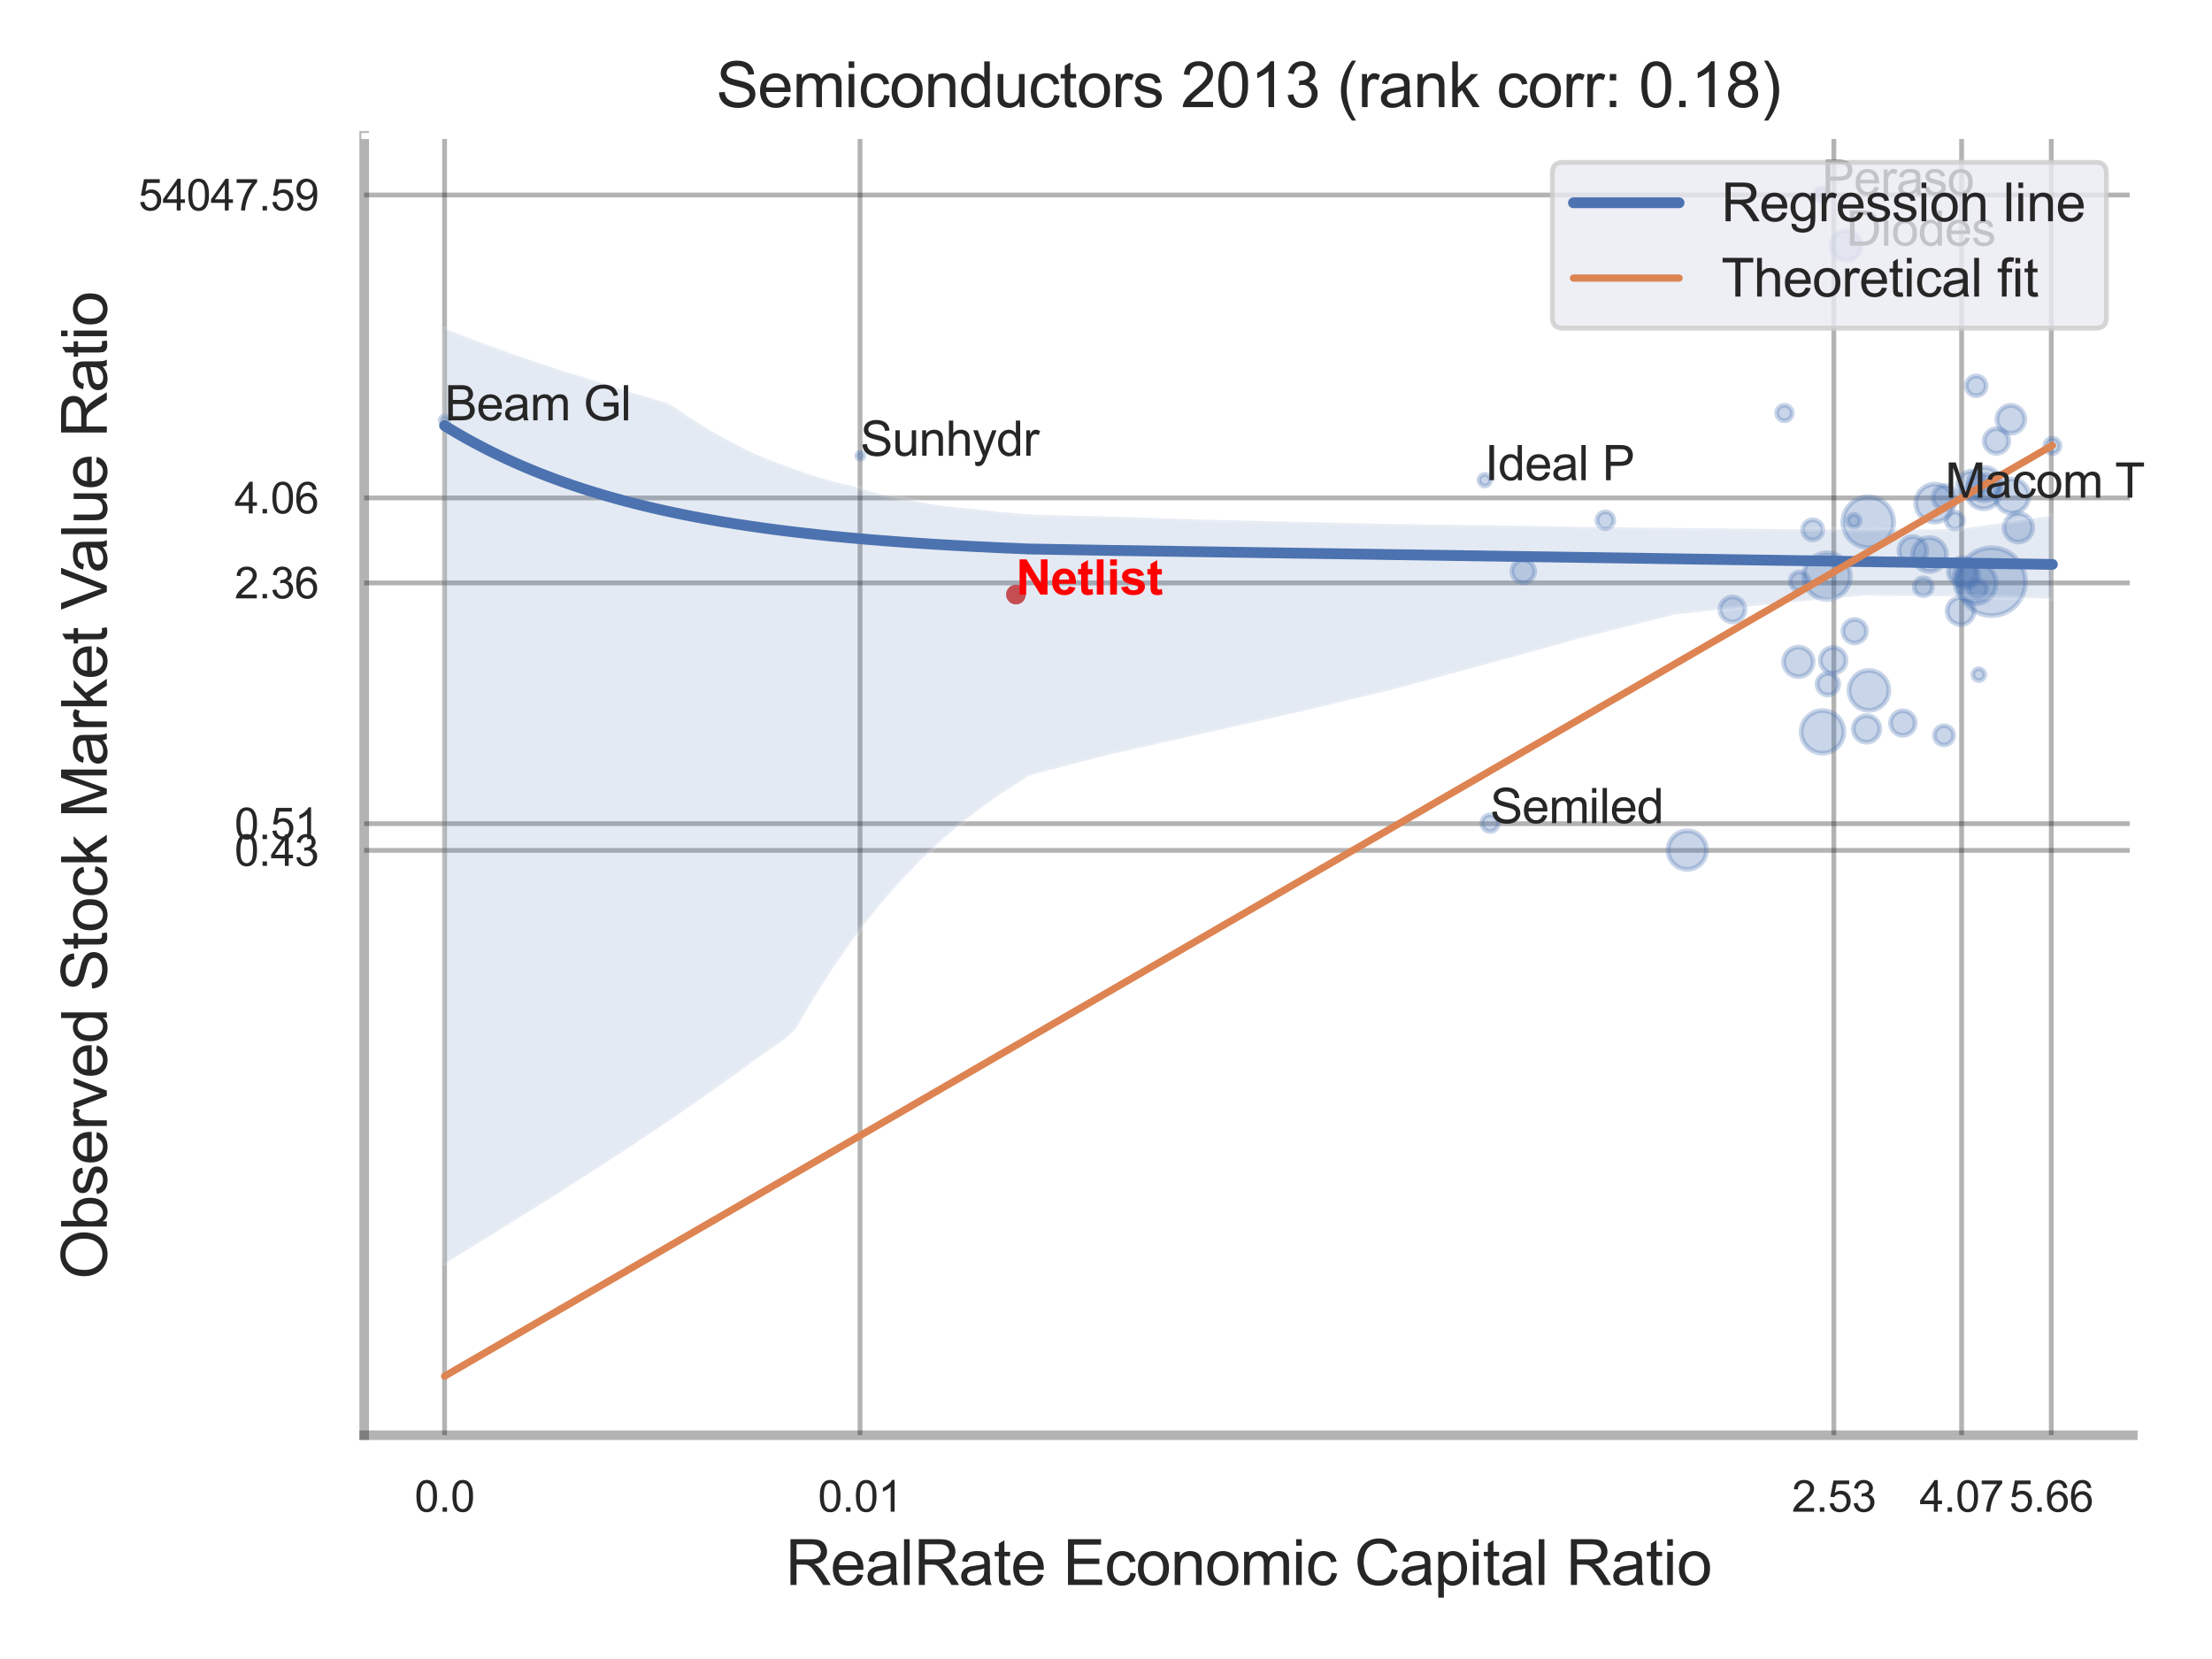 <?xml version="1.0" encoding="utf-8" standalone="no"?>
<!DOCTYPE svg PUBLIC "-//W3C//DTD SVG 1.1//EN"
  "http://www.w3.org/Graphics/SVG/1.1/DTD/svg11.dtd">
<svg xmlns:xlink="http://www.w3.org/1999/xlink" width="460.8pt" height="345.6pt" viewBox="0 0 460.8 345.6" xmlns="http://www.w3.org/2000/svg" version="1.1">
 <defs>
  <style type="text/css">*{stroke-linejoin: round; stroke-linecap: butt}</style>
 </defs>
 <g id="figure_1">
  <g id="patch_1">
   <path d="M 0 345.6 
L 460.8 345.6 
L 460.8 0 
L 0 0 
z
" style="fill: #ffffff"/>
  </g>
  <g id="axes_1">
   <g id="patch_2">
    <path d="M 75.87 298.98 
L 444.296 298.98 
L 444.296 28.32 
L 75.87 28.32 
z
" style="fill: #ffffff"/>
   </g>
   <g id="matplotlib.axis_1">
    <g id="xtick_1">
     <g id="line2d_1">
      <path d="M 92.614 298.98 
L 92.614 28.32 
" clip-path="url(#p3d816c1b05)" style="fill: none; stroke: #000000; stroke-opacity: 0.3; stroke-linecap: round"/>
     </g>
     <g id="text_1">
      <!-- 0.0 -->
      <g style="fill: #262626" transform="translate(86.359 314.922) scale(0.09 -0.09)">
       <defs>
        <path id="ArialMT-30" d="M 266 2259 
Q 266 3072 433 3567 
Q 600 4063 929 4331 
Q 1259 4600 1759 4600 
Q 2128 4600 2406 4451 
Q 2684 4303 2865 4023 
Q 3047 3744 3150 3342 
Q 3253 2941 3253 2259 
Q 3253 1453 3087 958 
Q 2922 463 2592 192 
Q 2263 -78 1759 -78 
Q 1097 -78 719 397 
Q 266 969 266 2259 
z
M 844 2259 
Q 844 1131 1108 757 
Q 1372 384 1759 384 
Q 2147 384 2411 759 
Q 2675 1134 2675 2259 
Q 2675 3391 2411 3762 
Q 2147 4134 1753 4134 
Q 1366 4134 1134 3806 
Q 844 3388 844 2259 
z
" transform="scale(0.016)"/>
        <path id="ArialMT-2e" d="M 581 0 
L 581 641 
L 1222 641 
L 1222 0 
L 581 0 
z
" transform="scale(0.016)"/>
       </defs>
       <use xlink:href="#ArialMT-30"/>
       <use xlink:href="#ArialMT-2e" x="55.615"/>
       <use xlink:href="#ArialMT-30" x="83.398"/>
      </g>
     </g>
    </g>
    <g id="xtick_2">
     <g id="line2d_2">
      <path d="M 179.166 298.98 
L 179.166 28.32 
" clip-path="url(#p3d816c1b05)" style="fill: none; stroke: #000000; stroke-opacity: 0.3; stroke-linecap: round"/>
     </g>
     <g id="text_2">
      <!-- 0.01 -->
      <g style="fill: #262626" transform="translate(170.408 314.922) scale(0.09 -0.09)">
       <defs>
        <path id="ArialMT-31" d="M 2384 0 
L 1822 0 
L 1822 3584 
Q 1619 3391 1289 3197 
Q 959 3003 697 2906 
L 697 3450 
Q 1169 3672 1522 3987 
Q 1875 4303 2022 4600 
L 2384 4600 
L 2384 0 
z
" transform="scale(0.016)"/>
       </defs>
       <use xlink:href="#ArialMT-30"/>
       <use xlink:href="#ArialMT-2e" x="55.615"/>
       <use xlink:href="#ArialMT-30" x="83.398"/>
       <use xlink:href="#ArialMT-31" x="139.014"/>
      </g>
     </g>
    </g>
    <g id="xtick_3">
     <g id="line2d_3">
      <path d="M 382.023 298.98 
L 382.023 28.32 
" clip-path="url(#p3d816c1b05)" style="fill: none; stroke: #000000; stroke-opacity: 0.3; stroke-linecap: round"/>
     </g>
     <g id="text_3">
      <!-- 2.53 -->
      <g style="fill: #262626" transform="translate(373.266 314.922) scale(0.09 -0.09)">
       <defs>
        <path id="ArialMT-32" d="M 3222 541 
L 3222 0 
L 194 0 
Q 188 203 259 391 
Q 375 700 629 1000 
Q 884 1300 1366 1694 
Q 2113 2306 2375 2664 
Q 2638 3022 2638 3341 
Q 2638 3675 2398 3904 
Q 2159 4134 1775 4134 
Q 1369 4134 1125 3890 
Q 881 3647 878 3216 
L 300 3275 
Q 359 3922 746 4261 
Q 1134 4600 1788 4600 
Q 2447 4600 2831 4234 
Q 3216 3869 3216 3328 
Q 3216 3053 3103 2787 
Q 2991 2522 2730 2228 
Q 2469 1934 1863 1422 
Q 1356 997 1212 845 
Q 1069 694 975 541 
L 3222 541 
z
" transform="scale(0.016)"/>
        <path id="ArialMT-35" d="M 266 1200 
L 856 1250 
Q 922 819 1161 601 
Q 1400 384 1738 384 
Q 2144 384 2425 690 
Q 2706 997 2706 1503 
Q 2706 1984 2436 2262 
Q 2166 2541 1728 2541 
Q 1456 2541 1237 2417 
Q 1019 2294 894 2097 
L 366 2166 
L 809 4519 
L 3088 4519 
L 3088 3981 
L 1259 3981 
L 1013 2750 
Q 1425 3038 1878 3038 
Q 2478 3038 2890 2622 
Q 3303 2206 3303 1553 
Q 3303 931 2941 478 
Q 2500 -78 1738 -78 
Q 1113 -78 717 272 
Q 322 622 266 1200 
z
" transform="scale(0.016)"/>
        <path id="ArialMT-33" d="M 269 1209 
L 831 1284 
Q 928 806 1161 595 
Q 1394 384 1728 384 
Q 2125 384 2398 659 
Q 2672 934 2672 1341 
Q 2672 1728 2419 1979 
Q 2166 2231 1775 2231 
Q 1616 2231 1378 2169 
L 1441 2663 
Q 1497 2656 1531 2656 
Q 1891 2656 2178 2843 
Q 2466 3031 2466 3422 
Q 2466 3731 2256 3934 
Q 2047 4138 1716 4138 
Q 1388 4138 1169 3931 
Q 950 3725 888 3313 
L 325 3413 
Q 428 3978 793 4289 
Q 1159 4600 1703 4600 
Q 2078 4600 2393 4439 
Q 2709 4278 2876 4000 
Q 3044 3722 3044 3409 
Q 3044 3113 2884 2869 
Q 2725 2625 2413 2481 
Q 2819 2388 3044 2092 
Q 3269 1797 3269 1353 
Q 3269 753 2831 336 
Q 2394 -81 1725 -81 
Q 1122 -81 723 278 
Q 325 638 269 1209 
z
" transform="scale(0.016)"/>
       </defs>
       <use xlink:href="#ArialMT-32"/>
       <use xlink:href="#ArialMT-2e" x="55.615"/>
       <use xlink:href="#ArialMT-35" x="83.398"/>
       <use xlink:href="#ArialMT-33" x="139.014"/>
      </g>
     </g>
    </g>
    <g id="xtick_4">
     <g id="line2d_4">
      <path d="M 408.635 298.98 
L 408.635 28.32 
" clip-path="url(#p3d816c1b05)" style="fill: none; stroke: #000000; stroke-opacity: 0.3; stroke-linecap: round"/>
     </g>
     <g id="text_4">
      <!-- 4.07 -->
      <g style="fill: #262626" transform="translate(399.877 314.922) scale(0.09 -0.09)">
       <defs>
        <path id="ArialMT-34" d="M 2069 0 
L 2069 1097 
L 81 1097 
L 81 1613 
L 2172 4581 
L 2631 4581 
L 2631 1613 
L 3250 1613 
L 3250 1097 
L 2631 1097 
L 2631 0 
L 2069 0 
z
M 2069 1613 
L 2069 3678 
L 634 1613 
L 2069 1613 
z
" transform="scale(0.016)"/>
        <path id="ArialMT-37" d="M 303 3981 
L 303 4522 
L 3269 4522 
L 3269 4084 
Q 2831 3619 2401 2847 
Q 1972 2075 1738 1259 
Q 1569 684 1522 0 
L 944 0 
Q 953 541 1156 1306 
Q 1359 2072 1739 2783 
Q 2119 3494 2547 3981 
L 303 3981 
z
" transform="scale(0.016)"/>
       </defs>
       <use xlink:href="#ArialMT-34"/>
       <use xlink:href="#ArialMT-2e" x="55.615"/>
       <use xlink:href="#ArialMT-30" x="83.398"/>
       <use xlink:href="#ArialMT-37" x="139.014"/>
      </g>
     </g>
    </g>
    <g id="xtick_5">
     <g id="line2d_5">
      <path d="M 427.319 298.98 
L 427.319 28.32 
" clip-path="url(#p3d816c1b05)" style="fill: none; stroke: #000000; stroke-opacity: 0.3; stroke-linecap: round"/>
     </g>
     <g id="text_5">
      <!-- 5.66 -->
      <g style="fill: #262626" transform="translate(418.562 314.922) scale(0.09 -0.09)">
       <defs>
        <path id="ArialMT-36" d="M 3184 3459 
L 2625 3416 
Q 2550 3747 2413 3897 
Q 2184 4138 1850 4138 
Q 1581 4138 1378 3988 
Q 1113 3794 959 3422 
Q 806 3050 800 2363 
Q 1003 2672 1297 2822 
Q 1591 2972 1913 2972 
Q 2475 2972 2870 2558 
Q 3266 2144 3266 1488 
Q 3266 1056 3080 686 
Q 2894 316 2569 119 
Q 2244 -78 1831 -78 
Q 1128 -78 684 439 
Q 241 956 241 2144 
Q 241 3472 731 4075 
Q 1159 4600 1884 4600 
Q 2425 4600 2770 4297 
Q 3116 3994 3184 3459 
z
M 888 1484 
Q 888 1194 1011 928 
Q 1134 663 1356 523 
Q 1578 384 1822 384 
Q 2178 384 2434 671 
Q 2691 959 2691 1453 
Q 2691 1928 2437 2201 
Q 2184 2475 1800 2475 
Q 1419 2475 1153 2201 
Q 888 1928 888 1484 
z
" transform="scale(0.016)"/>
       </defs>
       <use xlink:href="#ArialMT-35"/>
       <use xlink:href="#ArialMT-2e" x="55.615"/>
       <use xlink:href="#ArialMT-36" x="83.398"/>
       <use xlink:href="#ArialMT-36" x="139.014"/>
      </g>
     </g>
    </g>
    <g id="xtick_6"/>
    <g id="xtick_7"/>
    <g id="xtick_8"/>
    <g id="xtick_9"/>
    <g id="text_6">
     <!-- RealRate Economic Capital Ratio -->
     <g style="fill: #262626" transform="translate(163.625 330.174) scale(0.13 -0.13)">
      <defs>
       <path id="ArialMT-52" d="M 503 0 
L 503 4581 
L 2534 4581 
Q 3147 4581 3465 4457 
Q 3784 4334 3975 4021 
Q 4166 3709 4166 3331 
Q 4166 2844 3850 2509 
Q 3534 2175 2875 2084 
Q 3116 1969 3241 1856 
Q 3506 1613 3744 1247 
L 4541 0 
L 3778 0 
L 3172 953 
Q 2906 1366 2734 1584 
Q 2563 1803 2427 1890 
Q 2291 1978 2150 2013 
Q 2047 2034 1813 2034 
L 1109 2034 
L 1109 0 
L 503 0 
z
M 1109 2559 
L 2413 2559 
Q 2828 2559 3062 2645 
Q 3297 2731 3419 2920 
Q 3541 3109 3541 3331 
Q 3541 3656 3305 3865 
Q 3069 4075 2559 4075 
L 1109 4075 
L 1109 2559 
z
" transform="scale(0.016)"/>
       <path id="ArialMT-65" d="M 2694 1069 
L 3275 997 
Q 3138 488 2766 206 
Q 2394 -75 1816 -75 
Q 1088 -75 661 373 
Q 234 822 234 1631 
Q 234 2469 665 2931 
Q 1097 3394 1784 3394 
Q 2450 3394 2872 2941 
Q 3294 2488 3294 1666 
Q 3294 1616 3291 1516 
L 816 1516 
Q 847 969 1125 678 
Q 1403 388 1819 388 
Q 2128 388 2347 550 
Q 2566 713 2694 1069 
z
M 847 1978 
L 2700 1978 
Q 2663 2397 2488 2606 
Q 2219 2931 1791 2931 
Q 1403 2931 1139 2672 
Q 875 2413 847 1978 
z
" transform="scale(0.016)"/>
       <path id="ArialMT-61" d="M 2588 409 
Q 2275 144 1986 34 
Q 1697 -75 1366 -75 
Q 819 -75 525 192 
Q 231 459 231 875 
Q 231 1119 342 1320 
Q 453 1522 633 1644 
Q 813 1766 1038 1828 
Q 1203 1872 1538 1913 
Q 2219 1994 2541 2106 
Q 2544 2222 2544 2253 
Q 2544 2597 2384 2738 
Q 2169 2928 1744 2928 
Q 1347 2928 1158 2789 
Q 969 2650 878 2297 
L 328 2372 
Q 403 2725 575 2942 
Q 747 3159 1072 3276 
Q 1397 3394 1825 3394 
Q 2250 3394 2515 3294 
Q 2781 3194 2906 3042 
Q 3031 2891 3081 2659 
Q 3109 2516 3109 2141 
L 3109 1391 
Q 3109 606 3145 398 
Q 3181 191 3288 0 
L 2700 0 
Q 2613 175 2588 409 
z
M 2541 1666 
Q 2234 1541 1622 1453 
Q 1275 1403 1131 1340 
Q 988 1278 909 1158 
Q 831 1038 831 891 
Q 831 666 1001 516 
Q 1172 366 1500 366 
Q 1825 366 2078 508 
Q 2331 650 2450 897 
Q 2541 1088 2541 1459 
L 2541 1666 
z
" transform="scale(0.016)"/>
       <path id="ArialMT-6c" d="M 409 0 
L 409 4581 
L 972 4581 
L 972 0 
L 409 0 
z
" transform="scale(0.016)"/>
       <path id="ArialMT-74" d="M 1650 503 
L 1731 6 
Q 1494 -44 1306 -44 
Q 1000 -44 831 53 
Q 663 150 594 308 
Q 525 466 525 972 
L 525 2881 
L 113 2881 
L 113 3319 
L 525 3319 
L 525 4141 
L 1084 4478 
L 1084 3319 
L 1650 3319 
L 1650 2881 
L 1084 2881 
L 1084 941 
Q 1084 700 1114 631 
Q 1144 563 1211 522 
Q 1278 481 1403 481 
Q 1497 481 1650 503 
z
" transform="scale(0.016)"/>
       <path id="ArialMT-20" transform="scale(0.016)"/>
       <path id="ArialMT-45" d="M 506 0 
L 506 4581 
L 3819 4581 
L 3819 4041 
L 1113 4041 
L 1113 2638 
L 3647 2638 
L 3647 2100 
L 1113 2100 
L 1113 541 
L 3925 541 
L 3925 0 
L 506 0 
z
" transform="scale(0.016)"/>
       <path id="ArialMT-63" d="M 2588 1216 
L 3141 1144 
Q 3050 572 2676 248 
Q 2303 -75 1759 -75 
Q 1078 -75 664 370 
Q 250 816 250 1647 
Q 250 2184 428 2587 
Q 606 2991 970 3192 
Q 1334 3394 1763 3394 
Q 2303 3394 2647 3120 
Q 2991 2847 3088 2344 
L 2541 2259 
Q 2463 2594 2264 2762 
Q 2066 2931 1784 2931 
Q 1359 2931 1093 2626 
Q 828 2322 828 1663 
Q 828 994 1084 691 
Q 1341 388 1753 388 
Q 2084 388 2306 591 
Q 2528 794 2588 1216 
z
" transform="scale(0.016)"/>
       <path id="ArialMT-6f" d="M 213 1659 
Q 213 2581 725 3025 
Q 1153 3394 1769 3394 
Q 2453 3394 2887 2945 
Q 3322 2497 3322 1706 
Q 3322 1066 3130 698 
Q 2938 331 2570 128 
Q 2203 -75 1769 -75 
Q 1072 -75 642 372 
Q 213 819 213 1659 
z
M 791 1659 
Q 791 1022 1069 705 
Q 1347 388 1769 388 
Q 2188 388 2466 706 
Q 2744 1025 2744 1678 
Q 2744 2294 2464 2611 
Q 2184 2928 1769 2928 
Q 1347 2928 1069 2612 
Q 791 2297 791 1659 
z
" transform="scale(0.016)"/>
       <path id="ArialMT-6e" d="M 422 0 
L 422 3319 
L 928 3319 
L 928 2847 
Q 1294 3394 1984 3394 
Q 2284 3394 2536 3286 
Q 2788 3178 2913 3003 
Q 3038 2828 3088 2588 
Q 3119 2431 3119 2041 
L 3119 0 
L 2556 0 
L 2556 2019 
Q 2556 2363 2490 2533 
Q 2425 2703 2258 2804 
Q 2091 2906 1866 2906 
Q 1506 2906 1245 2678 
Q 984 2450 984 1813 
L 984 0 
L 422 0 
z
" transform="scale(0.016)"/>
       <path id="ArialMT-6d" d="M 422 0 
L 422 3319 
L 925 3319 
L 925 2853 
Q 1081 3097 1340 3245 
Q 1600 3394 1931 3394 
Q 2300 3394 2536 3241 
Q 2772 3088 2869 2813 
Q 3263 3394 3894 3394 
Q 4388 3394 4653 3120 
Q 4919 2847 4919 2278 
L 4919 0 
L 4359 0 
L 4359 2091 
Q 4359 2428 4304 2576 
Q 4250 2725 4106 2815 
Q 3963 2906 3769 2906 
Q 3419 2906 3187 2673 
Q 2956 2441 2956 1928 
L 2956 0 
L 2394 0 
L 2394 2156 
Q 2394 2531 2256 2718 
Q 2119 2906 1806 2906 
Q 1569 2906 1367 2781 
Q 1166 2656 1075 2415 
Q 984 2175 984 1722 
L 984 0 
L 422 0 
z
" transform="scale(0.016)"/>
       <path id="ArialMT-69" d="M 425 3934 
L 425 4581 
L 988 4581 
L 988 3934 
L 425 3934 
z
M 425 0 
L 425 3319 
L 988 3319 
L 988 0 
L 425 0 
z
" transform="scale(0.016)"/>
       <path id="ArialMT-43" d="M 3763 1606 
L 4369 1453 
Q 4178 706 3683 314 
Q 3188 -78 2472 -78 
Q 1731 -78 1267 223 
Q 803 525 561 1097 
Q 319 1669 319 2325 
Q 319 3041 592 3573 
Q 866 4106 1370 4382 
Q 1875 4659 2481 4659 
Q 3169 4659 3637 4309 
Q 4106 3959 4291 3325 
L 3694 3184 
Q 3534 3684 3231 3912 
Q 2928 4141 2469 4141 
Q 1941 4141 1586 3887 
Q 1231 3634 1087 3207 
Q 944 2781 944 2328 
Q 944 1744 1114 1308 
Q 1284 872 1643 656 
Q 2003 441 2422 441 
Q 2931 441 3284 734 
Q 3638 1028 3763 1606 
z
" transform="scale(0.016)"/>
       <path id="ArialMT-70" d="M 422 -1272 
L 422 3319 
L 934 3319 
L 934 2888 
Q 1116 3141 1344 3267 
Q 1572 3394 1897 3394 
Q 2322 3394 2647 3175 
Q 2972 2956 3137 2557 
Q 3303 2159 3303 1684 
Q 3303 1175 3120 767 
Q 2938 359 2589 142 
Q 2241 -75 1856 -75 
Q 1575 -75 1351 44 
Q 1128 163 984 344 
L 984 -1272 
L 422 -1272 
z
M 931 1641 
Q 931 1000 1190 694 
Q 1450 388 1819 388 
Q 2194 388 2461 705 
Q 2728 1022 2728 1688 
Q 2728 2322 2467 2637 
Q 2206 2953 1844 2953 
Q 1484 2953 1207 2617 
Q 931 2281 931 1641 
z
" transform="scale(0.016)"/>
      </defs>
      <use xlink:href="#ArialMT-52"/>
      <use xlink:href="#ArialMT-65" x="72.217"/>
      <use xlink:href="#ArialMT-61" x="127.832"/>
      <use xlink:href="#ArialMT-6c" x="183.447"/>
      <use xlink:href="#ArialMT-52" x="205.664"/>
      <use xlink:href="#ArialMT-61" x="277.881"/>
      <use xlink:href="#ArialMT-74" x="333.496"/>
      <use xlink:href="#ArialMT-65" x="361.279"/>
      <use xlink:href="#ArialMT-20" x="416.895"/>
      <use xlink:href="#ArialMT-45" x="444.678"/>
      <use xlink:href="#ArialMT-63" x="511.377"/>
      <use xlink:href="#ArialMT-6f" x="561.377"/>
      <use xlink:href="#ArialMT-6e" x="616.992"/>
      <use xlink:href="#ArialMT-6f" x="672.607"/>
      <use xlink:href="#ArialMT-6d" x="728.223"/>
      <use xlink:href="#ArialMT-69" x="811.523"/>
      <use xlink:href="#ArialMT-63" x="833.74"/>
      <use xlink:href="#ArialMT-20" x="883.74"/>
      <use xlink:href="#ArialMT-43" x="911.523"/>
      <use xlink:href="#ArialMT-61" x="983.74"/>
      <use xlink:href="#ArialMT-70" x="1039.355"/>
      <use xlink:href="#ArialMT-69" x="1094.971"/>
      <use xlink:href="#ArialMT-74" x="1117.188"/>
      <use xlink:href="#ArialMT-61" x="1144.971"/>
      <use xlink:href="#ArialMT-6c" x="1200.586"/>
      <use xlink:href="#ArialMT-20" x="1222.803"/>
      <use xlink:href="#ArialMT-52" x="1250.586"/>
      <use xlink:href="#ArialMT-61" x="1322.803"/>
      <use xlink:href="#ArialMT-74" x="1378.418"/>
      <use xlink:href="#ArialMT-69" x="1406.201"/>
      <use xlink:href="#ArialMT-6f" x="1428.418"/>
     </g>
    </g>
   </g>
   <g id="matplotlib.axis_2">
    <g id="ytick_1">
     <g id="line2d_6">
      <path d="M 75.87 177.153 
L 444.296 177.153 
" clip-path="url(#p3d816c1b05)" style="fill: none; stroke: #000000; stroke-opacity: 0.3; stroke-linecap: round"/>
     </g>
     <g id="text_7">
      <!-- 0.43 -->
      <g style="fill: #262626" transform="translate(48.855 180.374) scale(0.09 -0.09)">
       <use xlink:href="#ArialMT-30"/>
       <use xlink:href="#ArialMT-2e" x="55.615"/>
       <use xlink:href="#ArialMT-34" x="83.398"/>
       <use xlink:href="#ArialMT-33" x="139.014"/>
      </g>
     </g>
    </g>
    <g id="ytick_2">
     <g id="line2d_7">
      <path d="M 75.87 171.581 
L 444.296 171.581 
" clip-path="url(#p3d816c1b05)" style="fill: none; stroke: #000000; stroke-opacity: 0.3; stroke-linecap: round"/>
     </g>
     <g id="text_8">
      <!-- 0.51 -->
      <g style="fill: #262626" transform="translate(48.855 174.802) scale(0.09 -0.09)">
       <use xlink:href="#ArialMT-30"/>
       <use xlink:href="#ArialMT-2e" x="55.615"/>
       <use xlink:href="#ArialMT-35" x="83.398"/>
       <use xlink:href="#ArialMT-31" x="139.014"/>
      </g>
     </g>
    </g>
    <g id="ytick_3">
     <g id="line2d_8">
      <path d="M 75.87 121.431 
L 444.296 121.431 
" clip-path="url(#p3d816c1b05)" style="fill: none; stroke: #000000; stroke-opacity: 0.3; stroke-linecap: round"/>
     </g>
     <g id="text_9">
      <!-- 2.36 -->
      <g style="fill: #262626" transform="translate(48.855 124.652) scale(0.09 -0.09)">
       <use xlink:href="#ArialMT-32"/>
       <use xlink:href="#ArialMT-2e" x="55.615"/>
       <use xlink:href="#ArialMT-33" x="83.398"/>
       <use xlink:href="#ArialMT-36" x="139.014"/>
      </g>
     </g>
    </g>
    <g id="ytick_4">
     <g id="line2d_9">
      <path d="M 75.87 103.731 
L 444.296 103.731 
" clip-path="url(#p3d816c1b05)" style="fill: none; stroke: #000000; stroke-opacity: 0.3; stroke-linecap: round"/>
     </g>
     <g id="text_10">
      <!-- 4.06 -->
      <g style="fill: #262626" transform="translate(48.855 106.952) scale(0.09 -0.09)">
       <use xlink:href="#ArialMT-34"/>
       <use xlink:href="#ArialMT-2e" x="55.615"/>
       <use xlink:href="#ArialMT-30" x="83.398"/>
       <use xlink:href="#ArialMT-36" x="139.014"/>
      </g>
     </g>
    </g>
    <g id="ytick_5">
     <g id="line2d_10">
      <path d="M 75.87 40.617 
L 444.296 40.617 
" clip-path="url(#p3d816c1b05)" style="fill: none; stroke: #000000; stroke-opacity: 0.3; stroke-linecap: round"/>
     </g>
     <g id="text_11">
      <!-- 54047.59 -->
      <g style="fill: #262626" transform="translate(28.836 43.838) scale(0.09 -0.09)">
       <defs>
        <path id="ArialMT-39" d="M 350 1059 
L 891 1109 
Q 959 728 1153 556 
Q 1347 384 1650 384 
Q 1909 384 2104 503 
Q 2300 622 2425 820 
Q 2550 1019 2634 1356 
Q 2719 1694 2719 2044 
Q 2719 2081 2716 2156 
Q 2547 1888 2255 1720 
Q 1963 1553 1622 1553 
Q 1053 1553 659 1965 
Q 266 2378 266 3053 
Q 266 3750 677 4175 
Q 1088 4600 1706 4600 
Q 2153 4600 2523 4359 
Q 2894 4119 3086 3673 
Q 3278 3228 3278 2384 
Q 3278 1506 3087 986 
Q 2897 466 2520 194 
Q 2144 -78 1638 -78 
Q 1100 -78 759 220 
Q 419 519 350 1059 
z
M 2653 3081 
Q 2653 3566 2395 3850 
Q 2138 4134 1775 4134 
Q 1400 4134 1122 3828 
Q 844 3522 844 3034 
Q 844 2597 1108 2323 
Q 1372 2050 1759 2050 
Q 2150 2050 2401 2323 
Q 2653 2597 2653 3081 
z
" transform="scale(0.016)"/>
       </defs>
       <use xlink:href="#ArialMT-35"/>
       <use xlink:href="#ArialMT-34" x="55.615"/>
       <use xlink:href="#ArialMT-30" x="111.23"/>
       <use xlink:href="#ArialMT-34" x="166.846"/>
       <use xlink:href="#ArialMT-37" x="222.461"/>
       <use xlink:href="#ArialMT-2e" x="278.076"/>
       <use xlink:href="#ArialMT-35" x="305.859"/>
       <use xlink:href="#ArialMT-39" x="361.475"/>
      </g>
     </g>
    </g>
    <g id="ytick_6"/>
    <g id="ytick_7"/>
    <g id="ytick_8"/>
    <g id="ytick_9"/>
    <g id="ytick_10"/>
    <g id="text_12">
     <!-- Observed Stock Market Value Ratio -->
     <g style="fill: #262626" transform="translate(22.252 266.489) rotate(-90) scale(0.13 -0.13)">
      <defs>
       <path id="ArialMT-4f" d="M 309 2231 
Q 309 3372 921 4017 
Q 1534 4663 2503 4663 
Q 3138 4663 3647 4359 
Q 4156 4056 4423 3514 
Q 4691 2972 4691 2284 
Q 4691 1588 4409 1038 
Q 4128 488 3612 205 
Q 3097 -78 2500 -78 
Q 1853 -78 1343 234 
Q 834 547 571 1087 
Q 309 1628 309 2231 
z
M 934 2222 
Q 934 1394 1379 917 
Q 1825 441 2497 441 
Q 3181 441 3623 922 
Q 4066 1403 4066 2288 
Q 4066 2847 3877 3264 
Q 3688 3681 3323 3911 
Q 2959 4141 2506 4141 
Q 1863 4141 1398 3698 
Q 934 3256 934 2222 
z
" transform="scale(0.016)"/>
       <path id="ArialMT-62" d="M 941 0 
L 419 0 
L 419 4581 
L 981 4581 
L 981 2947 
Q 1338 3394 1891 3394 
Q 2197 3394 2470 3270 
Q 2744 3147 2920 2923 
Q 3097 2700 3197 2384 
Q 3297 2069 3297 1709 
Q 3297 856 2875 390 
Q 2453 -75 1863 -75 
Q 1275 -75 941 416 
L 941 0 
z
M 934 1684 
Q 934 1088 1097 822 
Q 1363 388 1816 388 
Q 2184 388 2453 708 
Q 2722 1028 2722 1663 
Q 2722 2313 2464 2622 
Q 2206 2931 1841 2931 
Q 1472 2931 1203 2611 
Q 934 2291 934 1684 
z
" transform="scale(0.016)"/>
       <path id="ArialMT-73" d="M 197 991 
L 753 1078 
Q 800 744 1014 566 
Q 1228 388 1613 388 
Q 2000 388 2187 545 
Q 2375 703 2375 916 
Q 2375 1106 2209 1216 
Q 2094 1291 1634 1406 
Q 1016 1563 777 1677 
Q 538 1791 414 1992 
Q 291 2194 291 2438 
Q 291 2659 392 2848 
Q 494 3038 669 3163 
Q 800 3259 1026 3326 
Q 1253 3394 1513 3394 
Q 1903 3394 2198 3281 
Q 2494 3169 2634 2976 
Q 2775 2784 2828 2463 
L 2278 2388 
Q 2241 2644 2061 2787 
Q 1881 2931 1553 2931 
Q 1166 2931 1000 2803 
Q 834 2675 834 2503 
Q 834 2394 903 2306 
Q 972 2216 1119 2156 
Q 1203 2125 1616 2013 
Q 2213 1853 2448 1751 
Q 2684 1650 2818 1456 
Q 2953 1263 2953 975 
Q 2953 694 2789 445 
Q 2625 197 2315 61 
Q 2006 -75 1616 -75 
Q 969 -75 630 194 
Q 291 463 197 991 
z
" transform="scale(0.016)"/>
       <path id="ArialMT-72" d="M 416 0 
L 416 3319 
L 922 3319 
L 922 2816 
Q 1116 3169 1280 3281 
Q 1444 3394 1641 3394 
Q 1925 3394 2219 3213 
L 2025 2691 
Q 1819 2813 1613 2813 
Q 1428 2813 1281 2702 
Q 1134 2591 1072 2394 
Q 978 2094 978 1738 
L 978 0 
L 416 0 
z
" transform="scale(0.016)"/>
       <path id="ArialMT-76" d="M 1344 0 
L 81 3319 
L 675 3319 
L 1388 1331 
Q 1503 1009 1600 663 
Q 1675 925 1809 1294 
L 2547 3319 
L 3125 3319 
L 1869 0 
L 1344 0 
z
" transform="scale(0.016)"/>
       <path id="ArialMT-64" d="M 2575 0 
L 2575 419 
Q 2259 -75 1647 -75 
Q 1250 -75 917 144 
Q 584 363 401 755 
Q 219 1147 219 1656 
Q 219 2153 384 2558 
Q 550 2963 881 3178 
Q 1213 3394 1622 3394 
Q 1922 3394 2156 3267 
Q 2391 3141 2538 2938 
L 2538 4581 
L 3097 4581 
L 3097 0 
L 2575 0 
z
M 797 1656 
Q 797 1019 1065 703 
Q 1334 388 1700 388 
Q 2069 388 2326 689 
Q 2584 991 2584 1609 
Q 2584 2291 2321 2609 
Q 2059 2928 1675 2928 
Q 1300 2928 1048 2622 
Q 797 2316 797 1656 
z
" transform="scale(0.016)"/>
       <path id="ArialMT-53" d="M 288 1472 
L 859 1522 
Q 900 1178 1048 958 
Q 1197 738 1509 602 
Q 1822 466 2213 466 
Q 2559 466 2825 569 
Q 3091 672 3220 851 
Q 3350 1031 3350 1244 
Q 3350 1459 3225 1620 
Q 3100 1781 2813 1891 
Q 2628 1963 1997 2114 
Q 1366 2266 1113 2400 
Q 784 2572 623 2826 
Q 463 3081 463 3397 
Q 463 3744 659 4045 
Q 856 4347 1234 4503 
Q 1613 4659 2075 4659 
Q 2584 4659 2973 4495 
Q 3363 4331 3572 4012 
Q 3781 3694 3797 3291 
L 3216 3247 
Q 3169 3681 2898 3903 
Q 2628 4125 2100 4125 
Q 1550 4125 1298 3923 
Q 1047 3722 1047 3438 
Q 1047 3191 1225 3031 
Q 1400 2872 2139 2705 
Q 2878 2538 3153 2413 
Q 3553 2228 3743 1945 
Q 3934 1663 3934 1294 
Q 3934 928 3725 604 
Q 3516 281 3123 101 
Q 2731 -78 2241 -78 
Q 1619 -78 1198 103 
Q 778 284 539 648 
Q 300 1013 288 1472 
z
" transform="scale(0.016)"/>
       <path id="ArialMT-6b" d="M 425 0 
L 425 4581 
L 988 4581 
L 988 1969 
L 2319 3319 
L 3047 3319 
L 1778 2088 
L 3175 0 
L 2481 0 
L 1384 1697 
L 988 1316 
L 988 0 
L 425 0 
z
" transform="scale(0.016)"/>
       <path id="ArialMT-4d" d="M 475 0 
L 475 4581 
L 1388 4581 
L 2472 1338 
Q 2622 884 2691 659 
Q 2769 909 2934 1394 
L 4031 4581 
L 4847 4581 
L 4847 0 
L 4263 0 
L 4263 3834 
L 2931 0 
L 2384 0 
L 1059 3900 
L 1059 0 
L 475 0 
z
" transform="scale(0.016)"/>
       <path id="ArialMT-56" d="M 1803 0 
L 28 4581 
L 684 4581 
L 1875 1253 
Q 2019 853 2116 503 
Q 2222 878 2363 1253 
L 3600 4581 
L 4219 4581 
L 2425 0 
L 1803 0 
z
" transform="scale(0.016)"/>
       <path id="ArialMT-75" d="M 2597 0 
L 2597 488 
Q 2209 -75 1544 -75 
Q 1250 -75 995 37 
Q 741 150 617 320 
Q 494 491 444 738 
Q 409 903 409 1263 
L 409 3319 
L 972 3319 
L 972 1478 
Q 972 1038 1006 884 
Q 1059 663 1231 536 
Q 1403 409 1656 409 
Q 1909 409 2131 539 
Q 2353 669 2445 892 
Q 2538 1116 2538 1541 
L 2538 3319 
L 3100 3319 
L 3100 0 
L 2597 0 
z
" transform="scale(0.016)"/>
      </defs>
      <use xlink:href="#ArialMT-4f"/>
      <use xlink:href="#ArialMT-62" x="77.783"/>
      <use xlink:href="#ArialMT-73" x="133.398"/>
      <use xlink:href="#ArialMT-65" x="183.398"/>
      <use xlink:href="#ArialMT-72" x="239.014"/>
      <use xlink:href="#ArialMT-76" x="272.314"/>
      <use xlink:href="#ArialMT-65" x="322.314"/>
      <use xlink:href="#ArialMT-64" x="377.93"/>
      <use xlink:href="#ArialMT-20" x="433.545"/>
      <use xlink:href="#ArialMT-53" x="461.328"/>
      <use xlink:href="#ArialMT-74" x="528.027"/>
      <use xlink:href="#ArialMT-6f" x="555.811"/>
      <use xlink:href="#ArialMT-63" x="611.426"/>
      <use xlink:href="#ArialMT-6b" x="661.426"/>
      <use xlink:href="#ArialMT-20" x="711.426"/>
      <use xlink:href="#ArialMT-4d" x="739.209"/>
      <use xlink:href="#ArialMT-61" x="822.51"/>
      <use xlink:href="#ArialMT-72" x="878.125"/>
      <use xlink:href="#ArialMT-6b" x="911.426"/>
      <use xlink:href="#ArialMT-65" x="961.426"/>
      <use xlink:href="#ArialMT-74" x="1017.041"/>
      <use xlink:href="#ArialMT-20" x="1044.824"/>
      <use xlink:href="#ArialMT-56" x="1072.607"/>
      <use xlink:href="#ArialMT-61" x="1131.932"/>
      <use xlink:href="#ArialMT-6c" x="1187.547"/>
      <use xlink:href="#ArialMT-75" x="1209.764"/>
      <use xlink:href="#ArialMT-65" x="1265.379"/>
      <use xlink:href="#ArialMT-20" x="1320.994"/>
      <use xlink:href="#ArialMT-52" x="1348.777"/>
      <use xlink:href="#ArialMT-61" x="1420.994"/>
      <use xlink:href="#ArialMT-74" x="1476.609"/>
      <use xlink:href="#ArialMT-69" x="1504.393"/>
      <use xlink:href="#ArialMT-6f" x="1526.609"/>
     </g>
    </g>
   </g>
   <g id="PathCollection_1">
    <path d="M 379.667 156.907 
C 380.846 156.907 381.977 156.438 382.81 155.605 
C 383.644 154.771 384.112 153.641 384.112 152.462 
C 384.112 151.284 383.644 150.153 382.81 149.32 
C 381.977 148.486 380.846 148.018 379.667 148.018 
C 378.489 148.018 377.358 148.486 376.525 149.32 
C 375.691 150.153 375.223 151.284 375.223 152.462 
C 375.223 153.641 375.691 154.771 376.525 155.605 
C 377.358 156.438 378.489 156.907 379.667 156.907 
z
" clip-path="url(#p3d816c1b05)" style="fill: #4c72b0; fill-opacity: 0.3; stroke: #4c72b0; stroke-opacity: 0.3"/>
    <path d="M 419.127 106.873 
C 420.067 106.873 420.969 106.499 421.633 105.835 
C 422.298 105.17 422.671 104.269 422.671 103.329 
C 422.671 102.389 422.298 101.487 421.633 100.823 
C 420.969 100.158 420.067 99.785 419.127 99.785 
C 418.188 99.785 417.286 100.158 416.622 100.823 
C 415.957 101.487 415.584 102.389 415.584 103.329 
C 415.584 104.269 415.957 105.17 416.622 105.835 
C 417.286 106.499 418.188 106.873 419.127 106.873 
z
" clip-path="url(#p3d816c1b05)" style="fill: #4c72b0; fill-opacity: 0.3; stroke: #4c72b0; stroke-opacity: 0.3"/>
    <path d="M 403.029 108.75 
C 404.076 108.75 405.081 108.334 405.821 107.594 
C 406.562 106.853 406.978 105.849 406.978 104.801 
C 406.978 103.754 406.562 102.75 405.821 102.009 
C 405.081 101.269 404.076 100.853 403.029 100.853 
C 401.982 100.853 400.977 101.269 400.237 102.009 
C 399.496 102.75 399.08 103.754 399.08 104.801 
C 399.08 105.849 399.496 106.853 400.237 107.594 
C 400.977 108.334 401.982 108.75 403.029 108.75 
z
" clip-path="url(#p3d816c1b05)" style="fill: #4c72b0; fill-opacity: 0.3; stroke: #4c72b0; stroke-opacity: 0.3"/>
    <path d="M 380.603 124.884 
C 381.892 124.884 383.128 124.372 384.039 123.461 
C 384.95 122.55 385.462 121.314 385.462 120.025 
C 385.462 118.736 384.95 117.5 384.039 116.589 
C 383.128 115.678 381.892 115.166 380.603 115.166 
C 379.315 115.166 378.079 115.678 377.168 116.589 
C 376.257 117.5 375.745 118.736 375.745 120.025 
C 375.745 121.314 376.257 122.55 377.168 123.461 
C 378.079 124.372 379.315 124.884 380.603 124.884 
z
" clip-path="url(#p3d816c1b05)" style="fill: #4c72b0; fill-opacity: 0.3; stroke: #4c72b0; stroke-opacity: 0.3"/>
    <path d="M 384.578 54.283 
C 385.401 54.283 386.191 53.955 386.773 53.373 
C 387.355 52.791 387.682 52.002 387.682 51.178 
C 387.682 50.355 387.355 49.565 386.773 48.983 
C 386.191 48.401 385.401 48.074 384.578 48.074 
C 383.755 48.074 382.965 48.401 382.383 48.983 
C 381.801 49.565 381.474 50.355 381.474 51.178 
C 381.474 52.002 381.801 52.791 382.383 53.373 
C 382.965 53.955 383.755 54.283 384.578 54.283 
z
" clip-path="url(#p3d816c1b05)" style="fill: #4c72b0; fill-opacity: 0.3; stroke: #4c72b0; stroke-opacity: 0.3"/>
    <path d="M 414.879 128.24 
C 416.754 128.24 418.553 127.495 419.879 126.169 
C 421.205 124.843 421.95 123.045 421.95 121.169 
C 421.95 119.294 421.205 117.495 419.879 116.169 
C 418.553 114.843 416.754 114.098 414.879 114.098 
C 413.003 114.098 411.205 114.843 409.879 116.169 
C 408.553 117.495 407.808 119.294 407.808 121.169 
C 407.808 123.045 408.553 124.843 409.879 126.169 
C 411.205 127.495 413.003 128.24 414.879 128.24 
z
" clip-path="url(#p3d816c1b05)" style="fill: #4c72b0; fill-opacity: 0.3; stroke: #4c72b0; stroke-opacity: 0.3"/>
    <path d="M 408.434 130.098 
C 409.183 130.098 409.901 129.801 410.43 129.271 
C 410.96 128.742 411.258 128.023 411.258 127.274 
C 411.258 126.526 410.96 125.807 410.43 125.278 
C 409.901 124.748 409.183 124.451 408.434 124.451 
C 407.685 124.451 406.967 124.748 406.437 125.278 
C 405.907 125.807 405.61 126.526 405.61 127.274 
C 405.61 128.023 405.907 128.742 406.437 129.271 
C 406.967 129.801 407.685 130.098 408.434 130.098 
z
" clip-path="url(#p3d816c1b05)" style="fill: #4c72b0; fill-opacity: 0.3; stroke: #4c72b0; stroke-opacity: 0.3"/>
    <path d="M 408.791 121.989 
C 409.56 121.989 410.299 121.684 410.843 121.14 
C 411.387 120.595 411.693 119.857 411.693 119.088 
C 411.693 118.318 411.387 117.58 410.843 117.036 
C 410.299 116.492 409.56 116.186 408.791 116.186 
C 408.021 116.186 407.283 116.492 406.739 117.036 
C 406.195 117.58 405.889 118.318 405.889 119.088 
C 405.889 119.857 406.195 120.595 406.739 121.14 
C 407.283 121.684 408.021 121.989 408.791 121.989 
z
" clip-path="url(#p3d816c1b05)" style="fill: #4c72b0; fill-opacity: 0.3; stroke: #4c72b0; stroke-opacity: 0.3"/>
    <path d="M 412.218 141.767 
C 412.545 141.767 412.859 141.637 413.09 141.406 
C 413.321 141.175 413.451 140.861 413.451 140.534 
C 413.451 140.207 413.321 139.893 413.09 139.662 
C 412.859 139.431 412.545 139.301 412.218 139.301 
C 411.891 139.301 411.578 139.431 411.346 139.662 
C 411.115 139.893 410.985 140.207 410.985 140.534 
C 410.985 140.861 411.115 141.175 411.346 141.406 
C 411.578 141.637 411.891 141.767 412.218 141.767 
z
" clip-path="url(#p3d816c1b05)" style="fill: #4c72b0; fill-opacity: 0.3; stroke: #4c72b0; stroke-opacity: 0.3"/>
    <path d="M 389.186 114.072 
C 390.589 114.072 391.935 113.515 392.928 112.522 
C 393.92 111.53 394.478 110.184 394.478 108.78 
C 394.478 107.377 393.92 106.031 392.928 105.038 
C 391.935 104.046 390.589 103.488 389.186 103.488 
C 387.782 103.488 386.436 104.046 385.444 105.038 
C 384.451 106.031 383.894 107.377 383.894 108.78 
C 383.894 110.184 384.451 111.53 385.444 112.522 
C 386.436 113.515 387.782 114.072 389.186 114.072 
z
" clip-path="url(#p3d816c1b05)" style="fill: #4c72b0; fill-opacity: 0.3; stroke: #4c72b0; stroke-opacity: 0.3"/>
    <path d="M 427.55 94.465 
C 427.972 94.465 428.377 94.297 428.676 93.998 
C 428.975 93.7 429.142 93.295 429.142 92.872 
C 429.142 92.45 428.975 92.045 428.676 91.746 
C 428.377 91.447 427.972 91.28 427.55 91.28 
C 427.127 91.28 426.722 91.447 426.423 91.746 
C 426.125 92.045 425.957 92.45 425.957 92.872 
C 425.957 93.295 426.125 93.7 426.423 93.998 
C 426.722 94.297 427.127 94.465 427.55 94.465 
z
" clip-path="url(#p3d816c1b05)" style="fill: #4c72b0; fill-opacity: 0.3; stroke: #4c72b0; stroke-opacity: 0.3"/>
    <path d="M 407.224 110.231 
C 407.697 110.231 408.151 110.043 408.485 109.709 
C 408.82 109.374 409.007 108.921 409.007 108.448 
C 409.007 107.975 408.82 107.521 408.485 107.187 
C 408.151 106.853 407.697 106.665 407.224 106.665 
C 406.751 106.665 406.298 106.853 405.963 107.187 
C 405.629 107.521 405.441 107.975 405.441 108.448 
C 405.441 108.921 405.629 109.374 405.963 109.709 
C 406.298 110.043 406.751 110.231 407.224 110.231 
z
" clip-path="url(#p3d816c1b05)" style="fill: #4c72b0; fill-opacity: 0.3; stroke: #4c72b0; stroke-opacity: 0.3"/>
    <path d="M 420.465 112.904 
C 421.256 112.904 422.015 112.59 422.574 112.03 
C 423.134 111.471 423.448 110.712 423.448 109.921 
C 423.448 109.13 423.134 108.371 422.574 107.811 
C 422.015 107.252 421.256 106.938 420.465 106.938 
C 419.674 106.938 418.915 107.252 418.355 107.811 
C 417.796 108.371 417.482 109.13 417.482 109.921 
C 417.482 110.712 417.796 111.471 418.355 112.03 
C 418.915 112.59 419.674 112.904 420.465 112.904 
z
" clip-path="url(#p3d816c1b05)" style="fill: #4c72b0; fill-opacity: 0.3; stroke: #4c72b0; stroke-opacity: 0.3"/>
    <path d="M 380.776 144.776 
C 381.371 144.776 381.943 144.539 382.364 144.118 
C 382.785 143.697 383.021 143.126 383.021 142.531 
C 383.021 141.935 382.785 141.364 382.364 140.943 
C 381.943 140.522 381.371 140.286 380.776 140.286 
C 380.181 140.286 379.61 140.522 379.189 140.943 
C 378.768 141.364 378.531 141.935 378.531 142.531 
C 378.531 143.126 378.768 143.697 379.189 144.118 
C 379.61 144.539 380.181 144.776 380.776 144.776 
z
" clip-path="url(#p3d816c1b05)" style="fill: #4c72b0; fill-opacity: 0.3; stroke: #4c72b0; stroke-opacity: 0.3"/>
    <path d="M 388.838 154.615 
C 389.571 154.615 390.275 154.324 390.793 153.805 
C 391.312 153.286 391.603 152.583 391.603 151.849 
C 391.603 151.116 391.312 150.412 390.793 149.894 
C 390.275 149.375 389.571 149.084 388.838 149.084 
C 388.104 149.084 387.401 149.375 386.882 149.894 
C 386.363 150.412 386.072 151.116 386.072 151.849 
C 386.072 152.583 386.363 153.286 386.882 153.805 
C 387.401 154.324 388.104 154.615 388.838 154.615 
z
" clip-path="url(#p3d816c1b05)" style="fill: #4c72b0; fill-opacity: 0.3; stroke: #4c72b0; stroke-opacity: 0.3"/>
    <path d="M 410.73 103.936 
C 411.499 103.936 412.236 103.63 412.78 103.087 
C 413.323 102.543 413.629 101.806 413.629 101.037 
C 413.629 100.269 413.323 99.532 412.78 98.988 
C 412.236 98.445 411.499 98.139 410.73 98.139 
C 409.962 98.139 409.224 98.445 408.681 98.988 
C 408.137 99.532 407.832 100.269 407.832 101.037 
C 407.832 101.806 408.137 102.543 408.681 103.087 
C 409.224 103.63 409.962 103.936 410.73 103.936 
z
" clip-path="url(#p3d816c1b05)" style="fill: #4c72b0; fill-opacity: 0.3; stroke: #4c72b0; stroke-opacity: 0.3"/>
    <path d="M 413.204 105.99 
C 414.151 105.99 415.06 105.614 415.729 104.944 
C 416.399 104.275 416.775 103.366 416.775 102.419 
C 416.775 101.473 416.399 100.564 415.729 99.895 
C 415.06 99.225 414.151 98.849 413.204 98.849 
C 412.258 98.849 411.349 99.225 410.68 99.895 
C 410.01 100.564 409.634 101.473 409.634 102.419 
C 409.634 103.366 410.01 104.275 410.68 104.944 
C 411.349 105.614 412.258 105.99 413.204 105.99 
z
" clip-path="url(#p3d816c1b05)" style="fill: #4c72b0; fill-opacity: 0.3; stroke: #4c72b0; stroke-opacity: 0.3"/>
    <path d="M 415.905 94.437 
C 416.585 94.437 417.237 94.167 417.718 93.686 
C 418.199 93.205 418.469 92.553 418.469 91.873 
C 418.469 91.193 418.199 90.541 417.718 90.06 
C 417.237 89.58 416.585 89.31 415.905 89.31 
C 415.225 89.31 414.573 89.58 414.092 90.06 
C 413.612 90.541 413.342 91.193 413.342 91.873 
C 413.342 92.553 413.612 93.205 414.092 93.686 
C 414.573 94.167 415.225 94.437 415.905 94.437 
z
" clip-path="url(#p3d816c1b05)" style="fill: #4c72b0; fill-opacity: 0.3; stroke: #4c72b0; stroke-opacity: 0.3"/>
    <path d="M 409.65 122.502 
C 410.328 122.502 410.978 122.233 411.458 121.753 
C 411.937 121.274 412.206 120.624 412.206 119.946 
C 412.206 119.268 411.937 118.618 411.458 118.139 
C 410.978 117.659 410.328 117.39 409.65 117.39 
C 408.973 117.39 408.322 117.659 407.843 118.139 
C 407.364 118.618 407.095 119.268 407.095 119.946 
C 407.095 120.624 407.364 121.274 407.843 121.753 
C 408.322 122.233 408.973 122.502 409.65 122.502 
z
" clip-path="url(#p3d816c1b05)" style="fill: #4c72b0; fill-opacity: 0.3; stroke: #4c72b0; stroke-opacity: 0.3"/>
    <path d="M 371.732 87.666 
C 372.162 87.666 372.574 87.495 372.878 87.191 
C 373.182 86.887 373.353 86.475 373.353 86.045 
C 373.353 85.615 373.182 85.203 372.878 84.899 
C 372.574 84.595 372.162 84.425 371.732 84.425 
C 371.302 84.425 370.89 84.595 370.586 84.899 
C 370.282 85.203 370.112 85.615 370.112 86.045 
C 370.112 86.475 370.282 86.887 370.586 87.191 
C 370.89 87.495 371.302 87.666 371.732 87.666 
z
" clip-path="url(#p3d816c1b05)" style="fill: #4c72b0; fill-opacity: 0.3; stroke: #4c72b0; stroke-opacity: 0.3"/>
    <path d="M 386.204 109.771 
C 386.549 109.771 386.88 109.634 387.124 109.389 
C 387.369 109.145 387.506 108.814 387.506 108.469 
C 387.506 108.124 387.369 107.793 387.124 107.549 
C 386.88 107.305 386.549 107.168 386.204 107.168 
C 385.859 107.168 385.528 107.305 385.284 107.549 
C 385.04 107.793 384.903 108.124 384.903 108.469 
C 384.903 108.814 385.04 109.145 385.284 109.389 
C 385.528 109.634 385.859 109.771 386.204 109.771 
z
" clip-path="url(#p3d816c1b05)" style="fill: #4c72b0; fill-opacity: 0.3; stroke: #4c72b0; stroke-opacity: 0.3"/>
    <path d="M 379.515 42.128 
C 379.914 42.128 380.297 41.97 380.58 41.687 
C 380.862 41.405 381.021 41.022 381.021 40.623 
C 381.021 40.223 380.862 39.84 380.58 39.558 
C 380.297 39.276 379.914 39.117 379.515 39.117 
C 379.116 39.117 378.733 39.276 378.45 39.558 
C 378.168 39.84 378.009 40.223 378.009 40.623 
C 378.009 41.022 378.168 41.405 378.45 41.687 
C 378.733 41.97 379.116 42.128 379.515 42.128 
z
" clip-path="url(#p3d816c1b05)" style="fill: #4c72b0; fill-opacity: 0.3; stroke: #4c72b0; stroke-opacity: 0.3"/>
    <path d="M 413.456 104.299 
C 414.376 104.299 415.259 103.933 415.909 103.283 
C 416.56 102.632 416.925 101.75 416.925 100.83 
C 416.925 99.91 416.56 99.028 415.909 98.377 
C 415.259 97.727 414.376 97.361 413.456 97.361 
C 412.537 97.361 411.654 97.727 411.004 98.377 
C 410.353 99.028 409.988 99.91 409.988 100.83 
C 409.988 101.75 410.353 102.632 411.004 103.283 
C 411.654 103.933 412.537 104.299 413.456 104.299 
z
" clip-path="url(#p3d816c1b05)" style="fill: #4c72b0; fill-opacity: 0.3; stroke: #4c72b0; stroke-opacity: 0.3"/>
    <path d="M 401.955 119.04 
C 402.888 119.04 403.783 118.669 404.443 118.009 
C 405.103 117.35 405.473 116.455 405.473 115.521 
C 405.473 114.588 405.103 113.693 404.443 113.033 
C 403.783 112.373 402.888 112.003 401.955 112.003 
C 401.022 112.003 400.126 112.373 399.467 113.033 
C 398.807 113.693 398.436 114.588 398.436 115.521 
C 398.436 116.455 398.807 117.35 399.467 118.009 
C 400.126 118.669 401.022 119.04 401.955 119.04 
z
" clip-path="url(#p3d816c1b05)" style="fill: #4c72b0; fill-opacity: 0.3; stroke: #4c72b0; stroke-opacity: 0.3"/>
    <path d="M 360.899 129.559 
C 361.591 129.559 362.254 129.284 362.744 128.794 
C 363.233 128.305 363.508 127.641 363.508 126.949 
C 363.508 126.257 363.233 125.594 362.744 125.104 
C 362.254 124.615 361.591 124.34 360.899 124.34 
C 360.207 124.34 359.543 124.615 359.053 125.104 
C 358.564 125.594 358.289 126.257 358.289 126.949 
C 358.289 127.641 358.564 128.305 359.053 128.794 
C 359.543 129.284 360.207 129.559 360.899 129.559 
z
" clip-path="url(#p3d816c1b05)" style="fill: #4c72b0; fill-opacity: 0.3; stroke: #4c72b0; stroke-opacity: 0.3"/>
    <path d="M 398.478 117.585 
C 399.244 117.585 399.98 117.28 400.522 116.738 
C 401.064 116.196 401.369 115.461 401.369 114.694 
C 401.369 113.927 401.064 113.191 400.522 112.649 
C 399.98 112.107 399.244 111.802 398.478 111.802 
C 397.711 111.802 396.975 112.107 396.433 112.649 
C 395.891 113.191 395.586 113.927 395.586 114.694 
C 395.586 115.461 395.891 116.196 396.433 116.738 
C 396.975 117.28 397.711 117.585 398.478 117.585 
z
" clip-path="url(#p3d816c1b05)" style="fill: #4c72b0; fill-opacity: 0.3; stroke: #4c72b0; stroke-opacity: 0.3"/>
    <path d="M 374.638 140.943 
C 375.452 140.943 376.232 140.62 376.808 140.044 
C 377.383 139.469 377.706 138.688 377.706 137.874 
C 377.706 137.061 377.383 136.28 376.808 135.705 
C 376.232 135.129 375.452 134.806 374.638 134.806 
C 373.824 134.806 373.044 135.129 372.468 135.705 
C 371.893 136.28 371.57 137.061 371.57 137.874 
C 371.57 138.688 371.893 139.469 372.468 140.044 
C 373.044 140.62 373.824 140.943 374.638 140.943 
z
" clip-path="url(#p3d816c1b05)" style="fill: #4c72b0; fill-opacity: 0.3; stroke: #4c72b0; stroke-opacity: 0.3"/>
    <path d="M 386.362 133.937 
C 387.011 133.937 387.634 133.679 388.093 133.22 
C 388.552 132.761 388.81 132.138 388.81 131.489 
C 388.81 130.839 388.552 130.217 388.093 129.757 
C 387.634 129.298 387.011 129.04 386.362 129.04 
C 385.712 129.04 385.089 129.298 384.63 129.757 
C 384.171 130.217 383.913 130.839 383.913 131.489 
C 383.913 132.138 384.171 132.761 384.63 133.22 
C 385.089 133.679 385.712 133.937 386.362 133.937 
z
" clip-path="url(#p3d816c1b05)" style="fill: #4c72b0; fill-opacity: 0.3; stroke: #4c72b0; stroke-opacity: 0.3"/>
    <path d="M 334.425 110.141 
C 334.891 110.141 335.338 109.956 335.668 109.627 
C 335.997 109.297 336.183 108.85 336.183 108.384 
C 336.183 107.917 335.997 107.47 335.668 107.141 
C 335.338 106.811 334.891 106.626 334.425 106.626 
C 333.959 106.626 333.512 106.811 333.182 107.141 
C 332.852 107.47 332.667 107.917 332.667 108.384 
C 332.667 108.85 332.852 109.297 333.182 109.627 
C 333.512 109.956 333.959 110.141 334.425 110.141 
z
" clip-path="url(#p3d816c1b05)" style="fill: #4c72b0; fill-opacity: 0.3; stroke: #4c72b0; stroke-opacity: 0.3"/>
    <path d="M 411.572 125.745 
C 412.702 125.745 413.785 125.296 414.583 124.497 
C 415.382 123.699 415.831 122.616 415.831 121.486 
C 415.831 120.357 415.382 119.274 414.583 118.475 
C 413.785 117.676 412.702 117.228 411.572 117.228 
C 410.443 117.228 409.359 117.676 408.561 118.475 
C 407.762 119.274 407.314 120.357 407.314 121.486 
C 407.314 122.616 407.762 123.699 408.561 124.497 
C 409.359 125.296 410.443 125.745 411.572 125.745 
z
" clip-path="url(#p3d816c1b05)" style="fill: #4c72b0; fill-opacity: 0.3; stroke: #4c72b0; stroke-opacity: 0.3"/>
    <path d="M 351.48 181.101 
C 352.543 181.101 353.563 180.679 354.314 179.928 
C 355.066 179.176 355.488 178.157 355.488 177.094 
C 355.488 176.031 355.066 175.011 354.314 174.26 
C 353.563 173.508 352.543 173.086 351.48 173.086 
C 350.418 173.086 349.398 173.508 348.647 174.26 
C 347.895 175.011 347.473 176.031 347.473 177.094 
C 347.473 178.157 347.895 179.176 348.647 179.928 
C 349.398 180.679 350.418 181.101 351.48 181.101 
z
" clip-path="url(#p3d816c1b05)" style="fill: #4c72b0; fill-opacity: 0.3; stroke: #4c72b0; stroke-opacity: 0.3"/>
    <path d="M 404.973 155.183 
C 405.504 155.183 406.013 154.972 406.388 154.597 
C 406.764 154.221 406.975 153.712 406.975 153.181 
C 406.975 152.65 406.764 152.141 406.388 151.765 
C 406.013 151.39 405.504 151.179 404.973 151.179 
C 404.442 151.179 403.932 151.39 403.557 151.765 
C 403.181 152.141 402.97 152.65 402.97 153.181 
C 402.97 153.712 403.181 154.221 403.557 154.597 
C 403.932 154.972 404.442 155.183 404.973 155.183 
z
" clip-path="url(#p3d816c1b05)" style="fill: #4c72b0; fill-opacity: 0.3; stroke: #4c72b0; stroke-opacity: 0.3"/>
    <path d="M 418.903 90.245 
C 419.671 90.245 420.408 89.94 420.952 89.396 
C 421.495 88.853 421.801 88.115 421.801 87.347 
C 421.801 86.578 421.495 85.841 420.952 85.298 
C 420.408 84.754 419.671 84.449 418.903 84.449 
C 418.134 84.449 417.397 84.754 416.854 85.298 
C 416.31 85.841 416.005 86.578 416.005 87.347 
C 416.005 88.115 416.31 88.853 416.854 89.396 
C 417.397 89.94 418.134 90.245 418.903 90.245 
z
" clip-path="url(#p3d816c1b05)" style="fill: #4c72b0; fill-opacity: 0.3; stroke: #4c72b0; stroke-opacity: 0.3"/>
    <path d="M 412.013 124.588 
C 412.513 124.588 412.994 124.389 413.348 124.035 
C 413.702 123.681 413.901 123.2 413.901 122.7 
C 413.901 122.199 413.702 121.719 413.348 121.364 
C 412.994 121.01 412.513 120.811 412.013 120.811 
C 411.512 120.811 411.031 121.01 410.677 121.364 
C 410.323 121.719 410.124 122.199 410.124 122.7 
C 410.124 123.2 410.323 123.681 410.677 124.035 
C 411.031 124.389 411.512 124.588 412.013 124.588 
z
" clip-path="url(#p3d816c1b05)" style="fill: #4c72b0; fill-opacity: 0.3; stroke: #4c72b0; stroke-opacity: 0.3"/>
    <path d="M 374.862 123.045 
C 375.379 123.045 375.875 122.839 376.24 122.474 
C 376.606 122.108 376.811 121.612 376.811 121.096 
C 376.811 120.579 376.606 120.083 376.24 119.717 
C 375.875 119.352 375.379 119.146 374.862 119.146 
C 374.345 119.146 373.849 119.352 373.484 119.717 
C 373.118 120.083 372.913 120.579 372.913 121.096 
C 372.913 121.612 373.118 122.108 373.484 122.474 
C 373.849 122.839 374.345 123.045 374.862 123.045 
z
" clip-path="url(#p3d816c1b05)" style="fill: #4c72b0; fill-opacity: 0.3; stroke: #4c72b0; stroke-opacity: 0.3"/>
    <path d="M 389.337 147.969 
C 390.437 147.969 391.493 147.532 392.271 146.754 
C 393.049 145.976 393.486 144.921 393.486 143.821 
C 393.486 142.72 393.049 141.665 392.271 140.887 
C 391.493 140.109 390.437 139.672 389.337 139.672 
C 388.237 139.672 387.181 140.109 386.403 140.887 
C 385.625 141.665 385.188 142.72 385.188 143.821 
C 385.188 144.921 385.625 145.976 386.403 146.754 
C 387.181 147.532 388.237 147.969 389.337 147.969 
z
" clip-path="url(#p3d816c1b05)" style="fill: #4c72b0; fill-opacity: 0.3; stroke: #4c72b0; stroke-opacity: 0.3"/>
    <path d="M 381.878 140.249 
C 382.59 140.249 383.272 139.967 383.774 139.464 
C 384.277 138.961 384.56 138.279 384.56 137.568 
C 384.56 136.857 384.277 136.175 383.774 135.672 
C 383.272 135.169 382.59 134.887 381.878 134.887 
C 381.167 134.887 380.485 135.169 379.983 135.672 
C 379.48 136.175 379.197 136.857 379.197 137.568 
C 379.197 138.279 379.48 138.961 379.983 139.464 
C 380.485 139.967 381.167 140.249 381.878 140.249 
z
" clip-path="url(#p3d816c1b05)" style="fill: #4c72b0; fill-opacity: 0.3; stroke: #4c72b0; stroke-opacity: 0.3"/>
    <path d="M 411.67 82.443 
C 412.217 82.443 412.743 82.225 413.13 81.838 
C 413.517 81.45 413.735 80.925 413.735 80.377 
C 413.735 79.83 413.517 79.304 413.13 78.917 
C 412.743 78.53 412.217 78.312 411.67 78.312 
C 411.122 78.312 410.596 78.53 410.209 78.917 
C 409.822 79.304 409.604 79.83 409.604 80.377 
C 409.604 80.925 409.822 81.45 410.209 81.838 
C 410.596 82.225 411.122 82.443 411.67 82.443 
z
" clip-path="url(#p3d816c1b05)" style="fill: #4c72b0; fill-opacity: 0.3; stroke: #4c72b0; stroke-opacity: 0.3"/>
    <path d="M 211.639 125.412 
C 212.051 125.412 212.446 125.248 212.737 124.957 
C 213.028 124.666 213.192 124.271 213.192 123.859 
C 213.192 123.447 213.028 123.052 212.737 122.761 
C 212.446 122.469 212.051 122.306 211.639 122.306 
C 211.227 122.306 210.832 122.469 210.541 122.761 
C 210.25 123.052 210.086 123.447 210.086 123.859 
C 210.086 124.271 210.25 124.666 210.541 124.957 
C 210.832 125.248 211.227 125.412 211.639 125.412 
z
" clip-path="url(#p3d816c1b05)" style="fill: #4c72b0; fill-opacity: 0.3; stroke: #4c72b0; stroke-opacity: 0.3"/>
    <path d="M 377.63 112.485 
C 378.189 112.485 378.724 112.263 379.119 111.868 
C 379.514 111.474 379.736 110.938 379.736 110.379 
C 379.736 109.821 379.514 109.285 379.119 108.891 
C 378.724 108.496 378.189 108.274 377.63 108.274 
C 377.072 108.274 376.536 108.496 376.141 108.891 
C 375.747 109.285 375.525 109.821 375.525 110.379 
C 375.525 110.938 375.747 111.474 376.141 111.868 
C 376.536 112.263 377.072 112.485 377.63 112.485 
z
" clip-path="url(#p3d816c1b05)" style="fill: #4c72b0; fill-opacity: 0.3; stroke: #4c72b0; stroke-opacity: 0.3"/>
    <path d="M 310.415 173.205 
C 310.873 173.205 311.313 173.023 311.636 172.699 
C 311.96 172.376 312.142 171.936 312.142 171.478 
C 312.142 171.02 311.96 170.581 311.636 170.257 
C 311.313 169.933 310.873 169.751 310.415 169.751 
C 309.957 169.751 309.518 169.933 309.194 170.257 
C 308.87 170.581 308.688 171.02 308.688 171.478 
C 308.688 171.936 308.87 172.376 309.194 172.699 
C 309.518 173.023 309.957 173.205 310.415 173.205 
z
" clip-path="url(#p3d816c1b05)" style="fill: #4c72b0; fill-opacity: 0.3; stroke: #4c72b0; stroke-opacity: 0.3"/>
    <path d="M 396.398 153.19 
C 397.079 153.19 397.732 152.919 398.213 152.438 
C 398.695 151.956 398.965 151.303 398.965 150.622 
C 398.965 149.942 398.695 149.288 398.213 148.807 
C 397.732 148.326 397.079 148.055 396.398 148.055 
C 395.717 148.055 395.064 148.326 394.583 148.807 
C 394.101 149.288 393.831 149.942 393.831 150.622 
C 393.831 151.303 394.101 151.956 394.583 152.438 
C 395.064 152.919 395.717 153.19 396.398 153.19 
z
" clip-path="url(#p3d816c1b05)" style="fill: #4c72b0; fill-opacity: 0.3; stroke: #4c72b0; stroke-opacity: 0.3"/>
    <path d="M 92.617 88.473 
C 92.857 88.473 93.088 88.377 93.259 88.207 
C 93.429 88.037 93.525 87.806 93.525 87.565 
C 93.525 87.324 93.429 87.093 93.259 86.923 
C 93.088 86.753 92.857 86.657 92.617 86.657 
C 92.376 86.657 92.145 86.753 91.975 86.923 
C 91.804 87.093 91.709 87.324 91.709 87.565 
C 91.709 87.806 91.804 88.037 91.975 88.207 
C 92.145 88.377 92.376 88.473 92.617 88.473 
z
" clip-path="url(#p3d816c1b05)" style="fill: #4c72b0; fill-opacity: 0.3; stroke: #4c72b0; stroke-opacity: 0.3"/>
    <path d="M 400.662 124.133 
C 401.161 124.133 401.641 123.935 401.994 123.581 
C 402.347 123.228 402.546 122.749 402.546 122.249 
C 402.546 121.749 402.347 121.27 401.994 120.917 
C 401.641 120.563 401.161 120.365 400.662 120.365 
C 400.162 120.365 399.682 120.563 399.329 120.917 
C 398.976 121.27 398.777 121.749 398.777 122.249 
C 398.777 122.749 398.976 123.228 399.329 123.581 
C 399.682 123.935 400.162 124.133 400.662 124.133 
z
" clip-path="url(#p3d816c1b05)" style="fill: #4c72b0; fill-opacity: 0.3; stroke: #4c72b0; stroke-opacity: 0.3"/>
    <path d="M 317.326 121.401 
C 317.957 121.401 318.562 121.15 319.008 120.704 
C 319.454 120.258 319.705 119.653 319.705 119.022 
C 319.705 118.391 319.454 117.786 319.008 117.339 
C 318.562 116.893 317.957 116.642 317.326 116.642 
C 316.695 116.642 316.09 116.893 315.643 117.339 
C 315.197 117.786 314.947 118.391 314.947 119.022 
C 314.947 119.653 315.197 120.258 315.643 120.704 
C 316.09 121.15 316.695 121.401 317.326 121.401 
z
" clip-path="url(#p3d816c1b05)" style="fill: #4c72b0; fill-opacity: 0.3; stroke: #4c72b0; stroke-opacity: 0.3"/>
    <path d="M 179.212 95.67 
C 179.403 95.67 179.587 95.594 179.722 95.459 
C 179.858 95.323 179.934 95.14 179.934 94.948 
C 179.934 94.757 179.858 94.573 179.722 94.438 
C 179.587 94.303 179.403 94.227 179.212 94.227 
C 179.021 94.227 178.837 94.303 178.702 94.438 
C 178.566 94.573 178.49 94.757 178.49 94.948 
C 178.49 95.14 178.566 95.323 178.702 95.459 
C 178.837 95.594 179.021 95.67 179.212 95.67 
z
" clip-path="url(#p3d816c1b05)" style="fill: #4c72b0; fill-opacity: 0.3; stroke: #4c72b0; stroke-opacity: 0.3"/>
    <path d="M 405.195 106.177 
C 405.86 106.177 406.499 105.913 406.969 105.442 
C 407.44 104.972 407.704 104.334 407.704 103.668 
C 407.704 103.003 407.44 102.365 406.969 101.894 
C 406.499 101.424 405.86 101.159 405.195 101.159 
C 404.53 101.159 403.891 101.424 403.421 101.894 
C 402.95 102.365 402.686 103.003 402.686 103.668 
C 402.686 104.334 402.95 104.972 403.421 105.442 
C 403.891 105.913 404.53 106.177 405.195 106.177 
z
" clip-path="url(#p3d816c1b05)" style="fill: #4c72b0; fill-opacity: 0.3; stroke: #4c72b0; stroke-opacity: 0.3"/>
    <path d="M 309.311 101.236 
C 309.63 101.236 309.935 101.11 310.16 100.885 
C 310.385 100.66 310.512 100.354 310.512 100.036 
C 310.512 99.717 310.385 99.412 310.16 99.187 
C 309.935 98.962 309.63 98.835 309.311 98.835 
C 308.993 98.835 308.687 98.962 308.462 99.187 
C 308.237 99.412 308.111 99.717 308.111 100.036 
C 308.111 100.354 308.237 100.66 308.462 100.885 
C 308.687 101.11 308.993 101.236 309.311 101.236 
z
" clip-path="url(#p3d816c1b05)" style="fill: #4c72b0; fill-opacity: 0.3; stroke: #4c72b0; stroke-opacity: 0.3"/>
   </g>
   <g id="PolyCollection_1">
    <defs>
     <path id="mca38760dcc" d="M 92.617 -277.133 
L 92.617 -82.353 
L 93.09 -82.642 
L 93.569 -82.934 
L 94.052 -83.229 
L 94.541 -83.528 
L 95.036 -83.831 
L 95.536 -84.137 
L 96.042 -84.447 
L 96.554 -84.76 
L 97.071 -85.078 
L 97.595 -85.399 
L 98.125 -85.725 
L 98.662 -86.055 
L 99.205 -86.389 
L 99.755 -86.727 
L 100.312 -87.07 
L 100.876 -87.418 
L 101.447 -87.77 
L 102.025 -88.128 
L 102.612 -88.49 
L 103.206 -88.858 
L 103.808 -89.231 
L 104.418 -89.609 
L 105.038 -89.993 
L 105.665 -90.383 
L 106.302 -90.779 
L 106.949 -91.182 
L 107.604 -91.59 
L 108.27 -92.006 
L 108.946 -92.428 
L 109.632 -92.857 
L 110.329 -93.293 
L 111.037 -93.737 
L 111.757 -94.189 
L 112.489 -94.649 
L 113.233 -95.118 
L 113.989 -95.595 
L 114.759 -96.081 
L 115.543 -96.577 
L 116.34 -97.082 
L 117.152 -97.598 
L 117.98 -98.124 
L 118.823 -98.661 
L 119.682 -99.21 
L 120.559 -99.77 
L 121.453 -100.344 
L 122.366 -100.93 
L 123.298 -101.53 
L 124.25 -102.144 
L 125.223 -102.774 
L 126.217 -103.419 
L 127.235 -104.081 
L 128.277 -104.761 
L 129.343 -105.459 
L 130.436 -106.177 
L 131.557 -106.915 
L 132.707 -107.676 
L 133.887 -108.459 
L 135.1 -109.268 
L 136.347 -110.102 
L 137.63 -110.965 
L 138.952 -111.858 
L 140.314 -112.783 
L 141.719 -113.742 
L 143.171 -114.739 
L 144.671 -115.777 
L 146.225 -116.858 
L 147.835 -117.987 
L 149.505 -119.168 
L 151.242 -120.405 
L 153.049 -121.706 
L 154.933 -123.077 
L 156.9 -124.524 
L 158.96 -125.999 
L 161.12 -127.489 
L 163.39 -129.07 
L 165.784 -131.268 
L 168.314 -135.668 
L 170.998 -140.069 
L 173.855 -144.47 
L 176.91 -148.87 
L 180.191 -153.271 
L 183.734 -157.671 
L 187.587 -162.072 
L 191.807 -166.473 
L 196.472 -170.873 
L 201.687 -175.274 
L 207.6 -179.674 
L 214.426 -184.075 
L 231.314 -188.476 
L 250.937 -192.876 
L 270.561 -197.277 
L 290.184 -201.991 
L 309.808 -207.297 
L 329.432 -212.701 
L 349.055 -217.625 
L 368.679 -219.731 
L 388.302 -221.533 
L 407.926 -221.355 
L 427.55 -220.884 
L 427.55 -238.186 
L 427.55 -238.186 
L 407.926 -235.36 
L 388.302 -235.213 
L 368.679 -235.4 
L 349.055 -235.621 
L 329.432 -235.843 
L 309.808 -236.182 
L 290.184 -236.43 
L 270.561 -236.873 
L 250.937 -237.339 
L 231.314 -237.993 
L 214.426 -238.416 
L 207.6 -239.039 
L 201.687 -239.69 
L 196.472 -240.171 
L 191.807 -240.963 
L 187.587 -241.746 
L 183.734 -242.612 
L 180.191 -243.566 
L 176.91 -244.535 
L 173.855 -245.181 
L 170.998 -246.02 
L 168.314 -246.898 
L 165.784 -247.759 
L 163.39 -248.622 
L 161.12 -249.485 
L 158.96 -250.347 
L 156.9 -251.209 
L 154.933 -252.16 
L 153.049 -253.131 
L 151.242 -254.102 
L 149.505 -255.073 
L 147.835 -256.044 
L 146.225 -257.015 
L 144.671 -257.986 
L 143.171 -258.957 
L 141.719 -259.928 
L 140.314 -260.899 
L 138.952 -261.666 
L 137.63 -262.041 
L 136.347 -262.41 
L 135.1 -262.774 
L 133.887 -263.134 
L 132.707 -263.488 
L 131.557 -263.837 
L 130.436 -264.182 
L 129.343 -264.522 
L 128.277 -264.857 
L 127.235 -265.187 
L 126.217 -265.513 
L 125.223 -265.836 
L 124.25 -266.154 
L 123.298 -266.468 
L 122.366 -266.755 
L 121.453 -267.033 
L 120.559 -267.309 
L 119.682 -267.581 
L 118.823 -267.85 
L 117.98 -268.116 
L 117.152 -268.379 
L 116.34 -268.64 
L 115.543 -268.898 
L 114.759 -269.153 
L 113.989 -269.406 
L 113.233 -269.657 
L 112.489 -269.905 
L 111.757 -270.15 
L 111.037 -270.394 
L 110.329 -270.635 
L 109.632 -270.873 
L 108.946 -271.11 
L 108.27 -271.344 
L 107.604 -271.577 
L 106.949 -271.807 
L 106.302 -272.035 
L 105.665 -272.261 
L 105.038 -272.484 
L 104.418 -272.706 
L 103.808 -272.926 
L 103.206 -273.144 
L 102.612 -273.361 
L 102.025 -273.575 
L 101.447 -273.788 
L 100.876 -273.999 
L 100.312 -274.208 
L 99.755 -274.415 
L 99.205 -274.621 
L 98.662 -274.825 
L 98.125 -275.028 
L 97.595 -275.229 
L 97.071 -275.428 
L 96.554 -275.626 
L 96.042 -275.823 
L 95.536 -276.017 
L 95.036 -276.211 
L 94.541 -276.403 
L 94.052 -276.59 
L 93.569 -276.772 
L 93.09 -276.953 
L 92.617 -277.133 
z
" style="stroke: #ffffff; stroke-opacity: 0.15"/>
    </defs>
    <g clip-path="url(#p3d816c1b05)">
     <use xlink:href="#mca38760dcc" x="0" y="345.6" style="fill: #4c72b0; fill-opacity: 0.15; stroke: #ffffff; stroke-opacity: 0.15"/>
    </g>
   </g>
   <g id="PathCollection_2">
    <defs>
     <path id="m97336d3824" d="M 0 1.553 
C 0.412 1.553 0.807 1.389 1.098 1.098 
C 1.389 0.807 1.553 0.412 1.553 0 
C 1.553 -0.412 1.389 -0.807 1.098 -1.098 
C 0.807 -1.389 0.412 -1.553 0 -1.553 
C -0.412 -1.553 -0.807 -1.389 -1.098 -1.098 
C -1.389 -0.807 -1.553 -0.412 -1.553 0 
C -1.553 0.412 -1.389 0.807 -1.098 1.098 
C -0.807 1.389 -0.412 1.553 0 1.553 
z
" style="stroke: #c44e52"/>
    </defs>
    <g clip-path="url(#p3d816c1b05)">
     <use xlink:href="#m97336d3824" x="211.639" y="123.859" style="fill: #c44e52; stroke: #c44e52"/>
    </g>
   </g>
   <g id="line2d_11">
    <path d="M 92.617 88.671 
L 93.09 88.963 
L 93.569 89.255 
L 94.052 89.547 
L 94.541 89.839 
L 95.036 90.131 
L 95.536 90.423 
L 96.042 90.715 
L 96.554 91.007 
L 97.071 91.299 
L 97.595 91.591 
L 98.125 91.883 
L 98.662 92.175 
L 99.205 92.467 
L 99.755 92.759 
L 100.312 93.051 
L 100.876 93.343 
L 101.447 93.635 
L 102.025 93.927 
L 102.612 94.218 
L 103.206 94.51 
L 103.808 94.802 
L 104.418 95.094 
L 105.038 95.386 
L 105.665 95.678 
L 106.302 95.97 
L 106.949 96.262 
L 107.604 96.554 
L 108.27 96.846 
L 108.946 97.138 
L 109.632 97.43 
L 110.329 97.722 
L 111.037 98.014 
L 111.757 98.306 
L 112.489 98.598 
L 113.233 98.89 
L 113.989 99.182 
L 114.759 99.474 
L 115.543 99.766 
L 116.34 100.058 
L 117.152 100.35 
L 117.98 100.642 
L 118.823 100.934 
L 119.682 101.226 
L 120.559 101.518 
L 121.453 101.81 
L 122.366 102.102 
L 123.298 102.394 
L 124.25 102.686 
L 125.223 102.978 
L 126.217 103.27 
L 127.235 103.562 
L 128.277 103.854 
L 129.343 104.146 
L 130.436 104.438 
L 131.557 104.73 
L 132.707 105.022 
L 133.887 105.314 
L 135.1 105.605 
L 136.347 105.897 
L 137.63 106.189 
L 138.952 106.481 
L 140.314 106.773 
L 141.719 107.065 
L 143.171 107.357 
L 144.671 107.649 
L 146.225 107.941 
L 147.835 108.233 
L 149.505 108.525 
L 151.242 108.817 
L 153.049 109.109 
L 154.933 109.401 
L 156.9 109.693 
L 158.96 109.985 
L 161.12 110.277 
L 163.39 110.569 
L 165.784 110.861 
L 168.314 111.153 
L 170.998 111.445 
L 173.855 111.737 
L 176.91 112.029 
L 180.191 112.321 
L 183.734 112.613 
L 187.587 112.905 
L 191.807 113.197 
L 196.472 113.489 
L 201.687 113.781 
L 207.6 114.073 
L 214.426 114.365 
L 231.314 114.657 
L 250.937 114.949 
L 270.561 115.241 
L 290.184 115.533 
L 309.808 115.825 
L 329.432 116.117 
L 349.055 116.409 
L 368.679 116.701 
L 388.302 116.992 
L 407.926 117.284 
L 427.55 117.576 
" clip-path="url(#p3d816c1b05)" style="fill: none; stroke: #4c72b0; stroke-width: 2.25; stroke-linecap: round"/>
   </g>
   <g id="line2d_12">
    <path d="M 379.667 120.501 
L 419.127 97.657 
L 403.029 106.977 
L 380.603 119.959 
L 384.578 117.658 
L 414.879 100.116 
L 408.434 103.848 
L 408.791 103.641 
L 412.218 101.657 
L 389.186 114.99 
L 427.55 92.781 
L 407.224 104.548 
L 420.465 96.883 
L 380.776 119.859 
L 388.838 115.192 
L 410.73 102.518 
L 413.204 101.086 
L 415.905 99.522 
L 409.65 103.143 
L 371.732 125.094 
L 386.204 116.716 
L 379.515 120.589 
L 413.456 100.94 
L 401.955 107.598 
L 360.899 131.366 
L 398.478 109.611 
L 374.638 123.412 
L 386.362 116.625 
L 334.425 146.692 
L 411.572 102.031 
L 351.48 136.818 
L 404.973 105.851 
L 418.903 97.787 
L 412.013 101.776 
L 374.862 123.282 
L 389.337 114.903 
L 381.878 119.221 
L 411.67 101.974 
L 211.639 217.774 
L 377.63 121.68 
L 310.415 160.591 
L 396.398 110.815 
L 92.617 286.677 
L 400.662 108.347 
L 317.326 156.591 
L 179.212 236.546 
L 405.195 105.722 
L 309.311 161.231 
" clip-path="url(#p3d816c1b05)" style="fill: none; stroke: #dd8452; stroke-width: 1.5; stroke-linecap: round"/>
   </g>
   <g id="patch_3">
    <path d="M 75.87 298.98 
L 75.87 28.32 
" style="fill: none; opacity: 0.3; stroke: #000000; stroke-width: 2; stroke-linejoin: miter; stroke-linecap: square"/>
   </g>
   <g id="patch_4">
    <path d="M 444.296 298.98 
L 444.296 28.32 
" style="fill: none; stroke: #ffffff; stroke-width: 1.25; stroke-linejoin: miter; stroke-linecap: square"/>
   </g>
   <g id="patch_5">
    <path d="M 75.87 298.98 
L 444.296 298.98 
" style="fill: none; opacity: 0.3; stroke: #000000; stroke-width: 2; stroke-linejoin: miter; stroke-linecap: square"/>
   </g>
   <g id="patch_6">
    <path d="M 75.87 28.32 
L 444.296 28.32 
" style="fill: none; stroke: #ffffff; stroke-width: 1.25; stroke-linejoin: miter; stroke-linecap: square"/>
   </g>
   <g id="text_13">
    <!-- Diodes  -->
    <g style="fill: #262626" transform="translate(384.578 51.178) scale(0.1 -0.1)">
     <defs>
      <path id="ArialMT-44" d="M 494 0 
L 494 4581 
L 2072 4581 
Q 2606 4581 2888 4516 
Q 3281 4425 3559 4188 
Q 3922 3881 4101 3404 
Q 4281 2928 4281 2316 
Q 4281 1794 4159 1391 
Q 4038 988 3847 723 
Q 3656 459 3429 307 
Q 3203 156 2883 78 
Q 2563 0 2147 0 
L 494 0 
z
M 1100 541 
L 2078 541 
Q 2531 541 2789 625 
Q 3047 709 3200 863 
Q 3416 1078 3536 1442 
Q 3656 1806 3656 2325 
Q 3656 3044 3420 3430 
Q 3184 3816 2847 3947 
Q 2603 4041 2063 4041 
L 1100 4041 
L 1100 541 
z
" transform="scale(0.016)"/>
     </defs>
     <use xlink:href="#ArialMT-44"/>
     <use xlink:href="#ArialMT-69" x="72.217"/>
     <use xlink:href="#ArialMT-6f" x="94.434"/>
     <use xlink:href="#ArialMT-64" x="150.049"/>
     <use xlink:href="#ArialMT-65" x="205.664"/>
     <use xlink:href="#ArialMT-73" x="261.279"/>
     <use xlink:href="#ArialMT-20" x="311.279"/>
    </g>
   </g>
   <g id="text_14">
    <!-- Peraso  -->
    <g style="fill: #262626" transform="translate(379.515 40.623) scale(0.1 -0.1)">
     <defs>
      <path id="ArialMT-50" d="M 494 0 
L 494 4581 
L 2222 4581 
Q 2678 4581 2919 4538 
Q 3256 4481 3484 4323 
Q 3713 4166 3852 3881 
Q 3991 3597 3991 3256 
Q 3991 2672 3619 2267 
Q 3247 1863 2275 1863 
L 1100 1863 
L 1100 0 
L 494 0 
z
M 1100 2403 
L 2284 2403 
Q 2872 2403 3119 2622 
Q 3366 2841 3366 3238 
Q 3366 3525 3220 3729 
Q 3075 3934 2838 4000 
Q 2684 4041 2272 4041 
L 1100 4041 
L 1100 2403 
z
" transform="scale(0.016)"/>
     </defs>
     <use xlink:href="#ArialMT-50"/>
     <use xlink:href="#ArialMT-65" x="66.699"/>
     <use xlink:href="#ArialMT-72" x="122.314"/>
     <use xlink:href="#ArialMT-61" x="155.615"/>
     <use xlink:href="#ArialMT-73" x="211.23"/>
     <use xlink:href="#ArialMT-6f" x="261.23"/>
     <use xlink:href="#ArialMT-20" x="316.846"/>
    </g>
   </g>
   <g id="text_15">
    <!-- Netlist -->
    <g style="fill: #ff0000" transform="translate(211.639 123.859) scale(0.1 -0.1)">
     <defs>
      <path id="Arial-BoldMT-4e" d="M 475 0 
L 475 4581 
L 1375 4581 
L 3250 1522 
L 3250 4581 
L 4109 4581 
L 4109 0 
L 3181 0 
L 1334 2988 
L 1334 0 
L 475 0 
z
" transform="scale(0.016)"/>
      <path id="Arial-BoldMT-65" d="M 2381 1056 
L 3256 909 
Q 3088 428 2723 176 
Q 2359 -75 1813 -75 
Q 947 -75 531 491 
Q 203 944 203 1634 
Q 203 2459 634 2926 
Q 1066 3394 1725 3394 
Q 2466 3394 2894 2905 
Q 3322 2416 3303 1406 
L 1103 1406 
Q 1113 1016 1316 798 
Q 1519 581 1822 581 
Q 2028 581 2168 693 
Q 2309 806 2381 1056 
z
M 2431 1944 
Q 2422 2325 2234 2523 
Q 2047 2722 1778 2722 
Q 1491 2722 1303 2513 
Q 1116 2303 1119 1944 
L 2431 1944 
z
" transform="scale(0.016)"/>
      <path id="Arial-BoldMT-74" d="M 1981 3319 
L 1981 2619 
L 1381 2619 
L 1381 1281 
Q 1381 875 1398 808 
Q 1416 741 1477 697 
Q 1538 653 1625 653 
Q 1747 653 1978 738 
L 2053 56 
Q 1747 -75 1359 -75 
Q 1122 -75 931 4 
Q 741 84 652 211 
Q 563 338 528 553 
Q 500 706 500 1172 
L 500 2619 
L 97 2619 
L 97 3319 
L 500 3319 
L 500 3978 
L 1381 4491 
L 1381 3319 
L 1981 3319 
z
" transform="scale(0.016)"/>
      <path id="Arial-BoldMT-6c" d="M 459 0 
L 459 4581 
L 1338 4581 
L 1338 0 
L 459 0 
z
" transform="scale(0.016)"/>
      <path id="Arial-BoldMT-69" d="M 459 3769 
L 459 4581 
L 1338 4581 
L 1338 3769 
L 459 3769 
z
M 459 0 
L 459 3319 
L 1338 3319 
L 1338 0 
L 459 0 
z
" transform="scale(0.016)"/>
      <path id="Arial-BoldMT-73" d="M 150 947 
L 1031 1081 
Q 1088 825 1259 692 
Q 1431 559 1741 559 
Q 2081 559 2253 684 
Q 2369 772 2369 919 
Q 2369 1019 2306 1084 
Q 2241 1147 2013 1200 
Q 950 1434 666 1628 
Q 272 1897 272 2375 
Q 272 2806 612 3100 
Q 953 3394 1669 3394 
Q 2350 3394 2681 3172 
Q 3013 2950 3138 2516 
L 2309 2363 
Q 2256 2556 2107 2659 
Q 1959 2763 1684 2763 
Q 1338 2763 1188 2666 
Q 1088 2597 1088 2488 
Q 1088 2394 1175 2328 
Q 1294 2241 1995 2081 
Q 2697 1922 2975 1691 
Q 3250 1456 3250 1038 
Q 3250 581 2869 253 
Q 2488 -75 1741 -75 
Q 1063 -75 667 200 
Q 272 475 150 947 
z
" transform="scale(0.016)"/>
     </defs>
     <use xlink:href="#Arial-BoldMT-4e"/>
     <use xlink:href="#Arial-BoldMT-65" x="72.217"/>
     <use xlink:href="#Arial-BoldMT-74" x="127.832"/>
     <use xlink:href="#Arial-BoldMT-6c" x="161.133"/>
     <use xlink:href="#Arial-BoldMT-69" x="188.916"/>
     <use xlink:href="#Arial-BoldMT-73" x="216.699"/>
     <use xlink:href="#Arial-BoldMT-74" x="272.314"/>
    </g>
   </g>
   <g id="text_16">
    <!-- Semiled -->
    <g style="fill: #262626" transform="translate(310.415 171.478) scale(0.1 -0.1)">
     <use xlink:href="#ArialMT-53"/>
     <use xlink:href="#ArialMT-65" x="66.699"/>
     <use xlink:href="#ArialMT-6d" x="122.314"/>
     <use xlink:href="#ArialMT-69" x="205.615"/>
     <use xlink:href="#ArialMT-6c" x="227.832"/>
     <use xlink:href="#ArialMT-65" x="250.049"/>
     <use xlink:href="#ArialMT-64" x="305.664"/>
    </g>
   </g>
   <g id="text_17">
    <!-- Beam Gl -->
    <g style="fill: #262626" transform="translate(92.617 87.565) scale(0.1 -0.1)">
     <defs>
      <path id="ArialMT-42" d="M 469 0 
L 469 4581 
L 2188 4581 
Q 2713 4581 3030 4442 
Q 3347 4303 3526 4014 
Q 3706 3725 3706 3409 
Q 3706 3116 3547 2856 
Q 3388 2597 3066 2438 
Q 3481 2316 3704 2022 
Q 3928 1728 3928 1328 
Q 3928 1006 3792 729 
Q 3656 453 3456 303 
Q 3256 153 2954 76 
Q 2653 0 2216 0 
L 469 0 
z
M 1075 2656 
L 2066 2656 
Q 2469 2656 2644 2709 
Q 2875 2778 2992 2937 
Q 3109 3097 3109 3338 
Q 3109 3566 3000 3739 
Q 2891 3913 2687 3977 
Q 2484 4041 1991 4041 
L 1075 4041 
L 1075 2656 
z
M 1075 541 
L 2216 541 
Q 2509 541 2628 563 
Q 2838 600 2978 687 
Q 3119 775 3209 942 
Q 3300 1109 3300 1328 
Q 3300 1584 3169 1773 
Q 3038 1963 2805 2039 
Q 2572 2116 2134 2116 
L 1075 2116 
L 1075 541 
z
" transform="scale(0.016)"/>
      <path id="ArialMT-47" d="M 2638 1797 
L 2638 2334 
L 4578 2338 
L 4578 638 
Q 4131 281 3656 101 
Q 3181 -78 2681 -78 
Q 2006 -78 1454 211 
Q 903 500 622 1047 
Q 341 1594 341 2269 
Q 341 2938 620 3517 
Q 900 4097 1425 4378 
Q 1950 4659 2634 4659 
Q 3131 4659 3532 4498 
Q 3934 4338 4162 4050 
Q 4391 3763 4509 3300 
L 3963 3150 
Q 3859 3500 3706 3700 
Q 3553 3900 3268 4020 
Q 2984 4141 2638 4141 
Q 2222 4141 1919 4014 
Q 1616 3888 1430 3681 
Q 1244 3475 1141 3228 
Q 966 2803 966 2306 
Q 966 1694 1177 1281 
Q 1388 869 1791 669 
Q 2194 469 2647 469 
Q 3041 469 3416 620 
Q 3791 772 3984 944 
L 3984 1797 
L 2638 1797 
z
" transform="scale(0.016)"/>
     </defs>
     <use xlink:href="#ArialMT-42"/>
     <use xlink:href="#ArialMT-65" x="66.699"/>
     <use xlink:href="#ArialMT-61" x="122.314"/>
     <use xlink:href="#ArialMT-6d" x="177.93"/>
     <use xlink:href="#ArialMT-20" x="261.23"/>
     <use xlink:href="#ArialMT-47" x="289.014"/>
     <use xlink:href="#ArialMT-6c" x="366.797"/>
    </g>
   </g>
   <g id="text_18">
    <!-- Sunhydr -->
    <g style="fill: #262626" transform="translate(179.212 94.948) scale(0.1 -0.1)">
     <defs>
      <path id="ArialMT-68" d="M 422 0 
L 422 4581 
L 984 4581 
L 984 2938 
Q 1378 3394 1978 3394 
Q 2347 3394 2619 3248 
Q 2891 3103 3008 2847 
Q 3125 2591 3125 2103 
L 3125 0 
L 2563 0 
L 2563 2103 
Q 2563 2525 2380 2717 
Q 2197 2909 1863 2909 
Q 1613 2909 1392 2779 
Q 1172 2650 1078 2428 
Q 984 2206 984 1816 
L 984 0 
L 422 0 
z
" transform="scale(0.016)"/>
      <path id="ArialMT-79" d="M 397 -1278 
L 334 -750 
Q 519 -800 656 -800 
Q 844 -800 956 -737 
Q 1069 -675 1141 -563 
Q 1194 -478 1313 -144 
Q 1328 -97 1363 -6 
L 103 3319 
L 709 3319 
L 1400 1397 
Q 1534 1031 1641 628 
Q 1738 1016 1872 1384 
L 2581 3319 
L 3144 3319 
L 1881 -56 
Q 1678 -603 1566 -809 
Q 1416 -1088 1222 -1217 
Q 1028 -1347 759 -1347 
Q 597 -1347 397 -1278 
z
" transform="scale(0.016)"/>
     </defs>
     <use xlink:href="#ArialMT-53"/>
     <use xlink:href="#ArialMT-75" x="66.699"/>
     <use xlink:href="#ArialMT-6e" x="122.314"/>
     <use xlink:href="#ArialMT-68" x="177.93"/>
     <use xlink:href="#ArialMT-79" x="233.545"/>
     <use xlink:href="#ArialMT-64" x="283.545"/>
     <use xlink:href="#ArialMT-72" x="339.16"/>
    </g>
   </g>
   <g id="text_19">
    <!-- Macom T -->
    <g style="fill: #262626" transform="translate(405.195 103.668) scale(0.1 -0.1)">
     <defs>
      <path id="ArialMT-54" d="M 1659 0 
L 1659 4041 
L 150 4041 
L 150 4581 
L 3781 4581 
L 3781 4041 
L 2266 4041 
L 2266 0 
L 1659 0 
z
" transform="scale(0.016)"/>
     </defs>
     <use xlink:href="#ArialMT-4d"/>
     <use xlink:href="#ArialMT-61" x="83.301"/>
     <use xlink:href="#ArialMT-63" x="138.916"/>
     <use xlink:href="#ArialMT-6f" x="188.916"/>
     <use xlink:href="#ArialMT-6d" x="244.531"/>
     <use xlink:href="#ArialMT-20" x="327.832"/>
     <use xlink:href="#ArialMT-54" x="353.865"/>
    </g>
   </g>
   <g id="text_20">
    <!-- Ideal P -->
    <g style="fill: #262626" transform="translate(309.311 100.036) scale(0.1 -0.1)">
     <defs>
      <path id="ArialMT-49" d="M 597 0 
L 597 4581 
L 1203 4581 
L 1203 0 
L 597 0 
z
" transform="scale(0.016)"/>
     </defs>
     <use xlink:href="#ArialMT-49"/>
     <use xlink:href="#ArialMT-64" x="27.783"/>
     <use xlink:href="#ArialMT-65" x="83.398"/>
     <use xlink:href="#ArialMT-61" x="139.014"/>
     <use xlink:href="#ArialMT-6c" x="194.629"/>
     <use xlink:href="#ArialMT-20" x="216.846"/>
     <use xlink:href="#ArialMT-50" x="244.629"/>
    </g>
   </g>
   <g id="text_21">
    <!-- Semiconductors 2013 (rank corr: 0.18) -->
    <g style="fill: #262626" transform="translate(149.179 22.32) scale(0.13 -0.13)">
     <defs>
      <path id="ArialMT-28" d="M 1497 -1347 
Q 1031 -759 709 28 
Q 388 816 388 1659 
Q 388 2403 628 3084 
Q 909 3875 1497 4659 
L 1900 4659 
Q 1522 4009 1400 3731 
Q 1209 3300 1100 2831 
Q 966 2247 966 1656 
Q 966 153 1900 -1347 
L 1497 -1347 
z
" transform="scale(0.016)"/>
      <path id="ArialMT-3a" d="M 578 2678 
L 578 3319 
L 1219 3319 
L 1219 2678 
L 578 2678 
z
M 578 0 
L 578 641 
L 1219 641 
L 1219 0 
L 578 0 
z
" transform="scale(0.016)"/>
      <path id="ArialMT-38" d="M 1131 2484 
Q 781 2613 612 2850 
Q 444 3088 444 3419 
Q 444 3919 803 4259 
Q 1163 4600 1759 4600 
Q 2359 4600 2725 4251 
Q 3091 3903 3091 3403 
Q 3091 3084 2923 2848 
Q 2756 2613 2416 2484 
Q 2838 2347 3058 2040 
Q 3278 1734 3278 1309 
Q 3278 722 2862 322 
Q 2447 -78 1769 -78 
Q 1091 -78 675 323 
Q 259 725 259 1325 
Q 259 1772 486 2073 
Q 713 2375 1131 2484 
z
M 1019 3438 
Q 1019 3113 1228 2906 
Q 1438 2700 1772 2700 
Q 2097 2700 2305 2904 
Q 2513 3109 2513 3406 
Q 2513 3716 2298 3927 
Q 2084 4138 1766 4138 
Q 1444 4138 1231 3931 
Q 1019 3725 1019 3438 
z
M 838 1322 
Q 838 1081 952 856 
Q 1066 631 1291 507 
Q 1516 384 1775 384 
Q 2178 384 2440 643 
Q 2703 903 2703 1303 
Q 2703 1709 2433 1975 
Q 2163 2241 1756 2241 
Q 1359 2241 1098 1978 
Q 838 1716 838 1322 
z
" transform="scale(0.016)"/>
      <path id="ArialMT-29" d="M 791 -1347 
L 388 -1347 
Q 1322 153 1322 1656 
Q 1322 2244 1188 2822 
Q 1081 3291 891 3722 
Q 769 4003 388 4659 
L 791 4659 
Q 1378 3875 1659 3084 
Q 1900 2403 1900 1659 
Q 1900 816 1576 28 
Q 1253 -759 791 -1347 
z
" transform="scale(0.016)"/>
     </defs>
     <use xlink:href="#ArialMT-53"/>
     <use xlink:href="#ArialMT-65" x="66.699"/>
     <use xlink:href="#ArialMT-6d" x="122.314"/>
     <use xlink:href="#ArialMT-69" x="205.615"/>
     <use xlink:href="#ArialMT-63" x="227.832"/>
     <use xlink:href="#ArialMT-6f" x="277.832"/>
     <use xlink:href="#ArialMT-6e" x="333.447"/>
     <use xlink:href="#ArialMT-64" x="389.062"/>
     <use xlink:href="#ArialMT-75" x="444.678"/>
     <use xlink:href="#ArialMT-63" x="500.293"/>
     <use xlink:href="#ArialMT-74" x="550.293"/>
     <use xlink:href="#ArialMT-6f" x="578.076"/>
     <use xlink:href="#ArialMT-72" x="633.691"/>
     <use xlink:href="#ArialMT-73" x="666.992"/>
     <use xlink:href="#ArialMT-20" x="716.992"/>
     <use xlink:href="#ArialMT-32" x="744.775"/>
     <use xlink:href="#ArialMT-30" x="800.391"/>
     <use xlink:href="#ArialMT-31" x="856.006"/>
     <use xlink:href="#ArialMT-33" x="911.621"/>
     <use xlink:href="#ArialMT-20" x="967.236"/>
     <use xlink:href="#ArialMT-28" x="995.02"/>
     <use xlink:href="#ArialMT-72" x="1028.32"/>
     <use xlink:href="#ArialMT-61" x="1061.621"/>
     <use xlink:href="#ArialMT-6e" x="1117.236"/>
     <use xlink:href="#ArialMT-6b" x="1172.852"/>
     <use xlink:href="#ArialMT-20" x="1222.852"/>
     <use xlink:href="#ArialMT-63" x="1250.635"/>
     <use xlink:href="#ArialMT-6f" x="1300.635"/>
     <use xlink:href="#ArialMT-72" x="1356.25"/>
     <use xlink:href="#ArialMT-72" x="1389.551"/>
     <use xlink:href="#ArialMT-3a" x="1422.852"/>
     <use xlink:href="#ArialMT-20" x="1450.635"/>
     <use xlink:href="#ArialMT-30" x="1478.418"/>
     <use xlink:href="#ArialMT-2e" x="1534.033"/>
     <use xlink:href="#ArialMT-31" x="1561.816"/>
     <use xlink:href="#ArialMT-38" x="1617.432"/>
     <use xlink:href="#ArialMT-29" x="1673.047"/>
    </g>
   </g>
   <g id="legend_1">
    <g id="patch_7">
     <path d="M 325.582 68.369 
L 436.596 68.369 
Q 438.796 68.369 438.796 66.169 
L 438.796 36.02 
Q 438.796 33.82 436.596 33.82 
L 325.582 33.82 
Q 323.382 33.82 323.382 36.02 
L 323.382 66.169 
Q 323.382 68.369 325.582 68.369 
z
" style="fill: #eaeaf2; opacity: 0.8; stroke: #cccccc; stroke-linejoin: miter"/>
    </g>
    <g id="line2d_13">
     <path d="M 327.782 42.244 
L 338.782 42.244 
L 349.782 42.244 
" style="fill: none; stroke: #4c72b0; stroke-width: 2.25; stroke-linecap: round"/>
    </g>
    <g id="text_22">
     <!-- Regression line -->
     <g style="fill: #262626" transform="translate(358.582 46.094) scale(0.11 -0.11)">
      <defs>
       <path id="ArialMT-67" d="M 319 -275 
L 866 -356 
Q 900 -609 1056 -725 
Q 1266 -881 1628 -881 
Q 2019 -881 2231 -725 
Q 2444 -569 2519 -288 
Q 2563 -116 2559 434 
Q 2191 0 1641 0 
Q 956 0 581 494 
Q 206 988 206 1678 
Q 206 2153 378 2554 
Q 550 2956 876 3175 
Q 1203 3394 1644 3394 
Q 2231 3394 2613 2919 
L 2613 3319 
L 3131 3319 
L 3131 450 
Q 3131 -325 2973 -648 
Q 2816 -972 2473 -1159 
Q 2131 -1347 1631 -1347 
Q 1038 -1347 672 -1080 
Q 306 -813 319 -275 
z
M 784 1719 
Q 784 1066 1043 766 
Q 1303 466 1694 466 
Q 2081 466 2343 764 
Q 2606 1063 2606 1700 
Q 2606 2309 2336 2618 
Q 2066 2928 1684 2928 
Q 1309 2928 1046 2623 
Q 784 2319 784 1719 
z
" transform="scale(0.016)"/>
      </defs>
      <use xlink:href="#ArialMT-52"/>
      <use xlink:href="#ArialMT-65" x="72.217"/>
      <use xlink:href="#ArialMT-67" x="127.832"/>
      <use xlink:href="#ArialMT-72" x="183.447"/>
      <use xlink:href="#ArialMT-65" x="216.748"/>
      <use xlink:href="#ArialMT-73" x="272.363"/>
      <use xlink:href="#ArialMT-73" x="322.363"/>
      <use xlink:href="#ArialMT-69" x="372.363"/>
      <use xlink:href="#ArialMT-6f" x="394.58"/>
      <use xlink:href="#ArialMT-6e" x="450.195"/>
      <use xlink:href="#ArialMT-20" x="505.811"/>
      <use xlink:href="#ArialMT-6c" x="533.594"/>
      <use xlink:href="#ArialMT-69" x="555.811"/>
      <use xlink:href="#ArialMT-6e" x="578.027"/>
      <use xlink:href="#ArialMT-65" x="633.643"/>
     </g>
    </g>
    <g id="line2d_14">
     <path d="M 327.782 57.932 
L 338.782 57.932 
L 349.782 57.932 
" style="fill: none; stroke: #dd8452; stroke-width: 1.5; stroke-linecap: round"/>
    </g>
    <g id="text_23">
     <!-- Theoretical fit -->
     <g style="fill: #262626" transform="translate(358.582 61.782) scale(0.11 -0.11)">
      <defs>
       <path id="ArialMT-66" d="M 556 0 
L 556 2881 
L 59 2881 
L 59 3319 
L 556 3319 
L 556 3672 
Q 556 4006 616 4169 
Q 697 4388 901 4523 
Q 1106 4659 1475 4659 
Q 1713 4659 2000 4603 
L 1916 4113 
Q 1741 4144 1584 4144 
Q 1328 4144 1222 4034 
Q 1116 3925 1116 3625 
L 1116 3319 
L 1763 3319 
L 1763 2881 
L 1116 2881 
L 1116 0 
L 556 0 
z
" transform="scale(0.016)"/>
      </defs>
      <use xlink:href="#ArialMT-54"/>
      <use xlink:href="#ArialMT-68" x="61.084"/>
      <use xlink:href="#ArialMT-65" x="116.699"/>
      <use xlink:href="#ArialMT-6f" x="172.314"/>
      <use xlink:href="#ArialMT-72" x="227.93"/>
      <use xlink:href="#ArialMT-65" x="261.23"/>
      <use xlink:href="#ArialMT-74" x="316.846"/>
      <use xlink:href="#ArialMT-69" x="344.629"/>
      <use xlink:href="#ArialMT-63" x="366.846"/>
      <use xlink:href="#ArialMT-61" x="416.846"/>
      <use xlink:href="#ArialMT-6c" x="472.461"/>
      <use xlink:href="#ArialMT-20" x="494.678"/>
      <use xlink:href="#ArialMT-66" x="522.461"/>
      <use xlink:href="#ArialMT-69" x="550.244"/>
      <use xlink:href="#ArialMT-74" x="572.461"/>
     </g>
    </g>
   </g>
  </g>
 </g>
 <defs>
  <clipPath id="p3d816c1b05">
   <rect x="75.87" y="28.32" width="368.426" height="270.66"/>
  </clipPath>
 </defs>
</svg>
